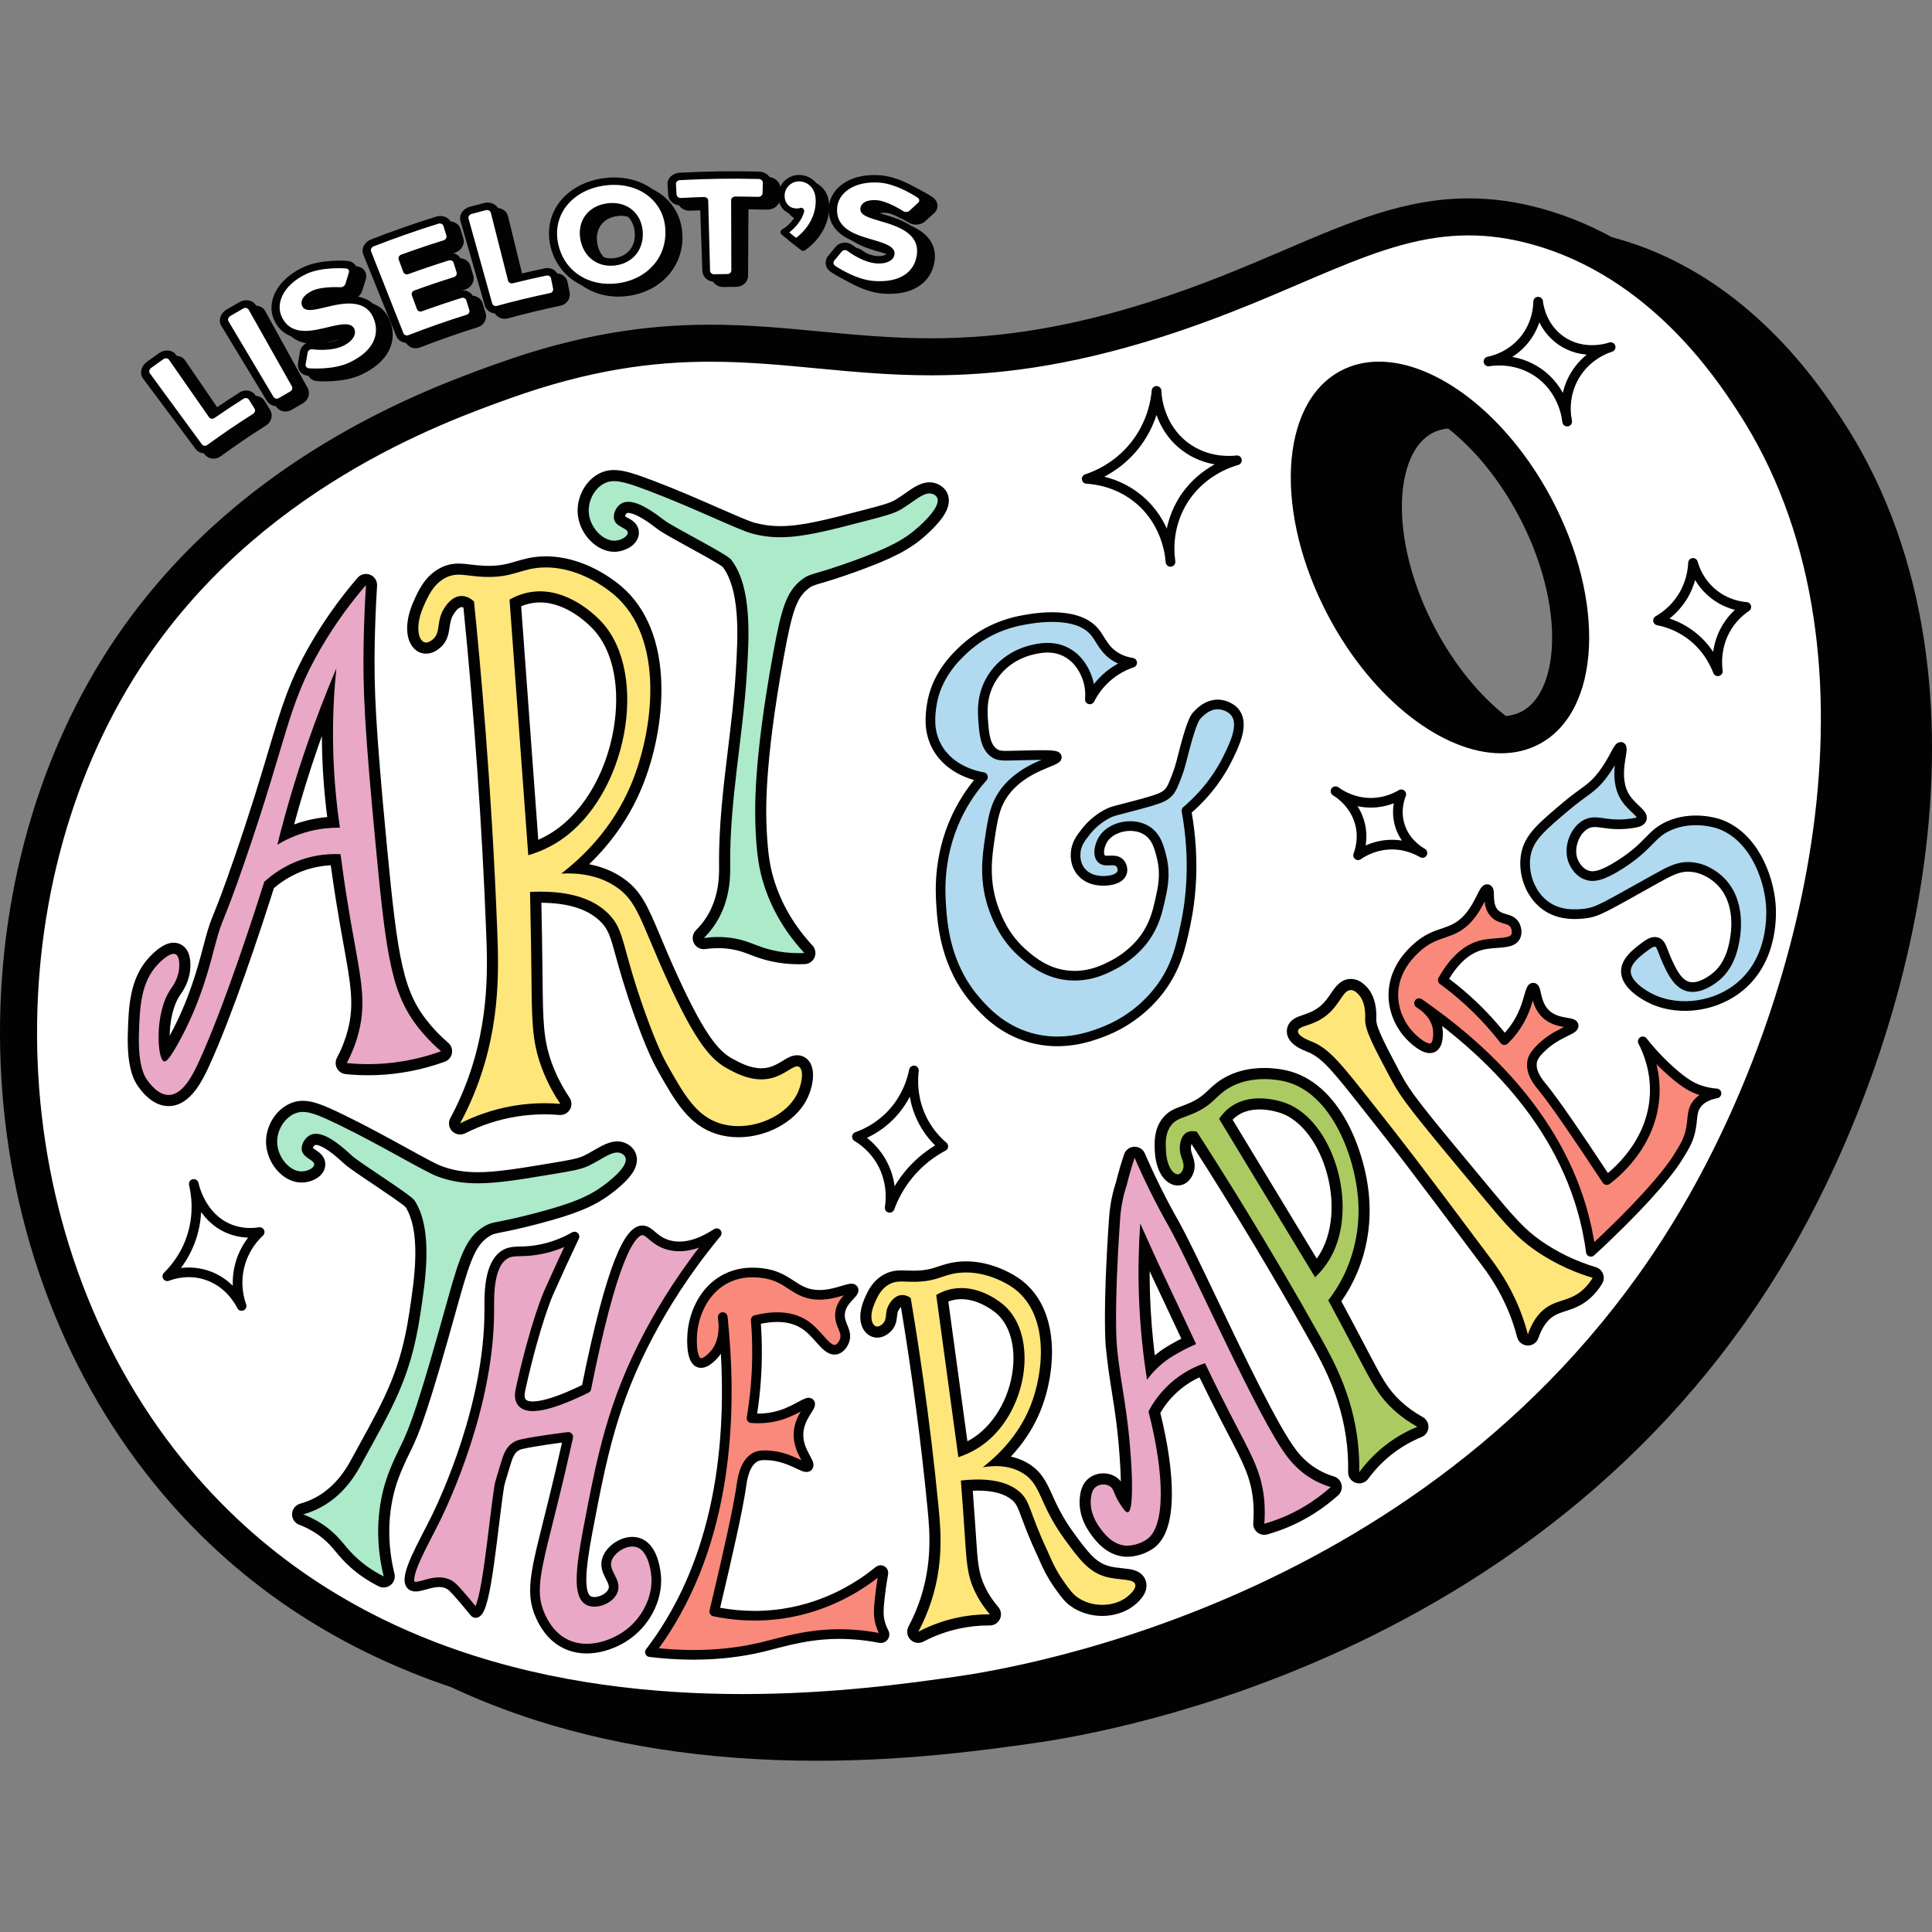 <?xml version="1.0" encoding="UTF-8"?>
<svg id="Laag_3" data-name="Laag 3" xmlns="http://www.w3.org/2000/svg" viewBox="0 0 3000 2999.99">
  <rect x="0" y="0" width="3000" height="2999.99" fill="#808080" stroke="none"/>
  <defs>
    <style>
      .cls-1 {
        fill: #b1d9ef;
      }

      .cls-1, .cls-2, .cls-3, .cls-4 {
        stroke: #010201;
        stroke-linecap: round;
        stroke-linejoin: round;
        stroke-width: 15px;
      }

      .cls-5, .cls-3 {
        fill: #fff;
      }

      .cls-6 {
        fill: #aceac9;
      }

      .cls-7 {
        fill: #ffe67b;
      }

      .cls-2, .cls-8 {
        fill: #e8a8c6;
      }

      .cls-9 {
        fill: #010201;
      }

      .cls-10 {
        fill: #abcb62;
      }

      .cls-4 {
        fill: #f9897a;
      }
    </style>
  </defs>
  <g>
    <g>
      <path class="cls-9" d="M1268.1,2705.3h0c-167.4,0-320.56-23.83-455.24-70.81-176.57-61.6-323.38-163.61-436.35-303.2-71.64-88.51-128.04-189.68-167.63-300.7-37.78-105.91-59.34-217.96-64.1-333.05-9.48-229.31,48.86-453.2,164.26-630.43,79.54-122.16,188.74-225.76,324.56-307.95,110.21-66.69,209.58-102.31,262.97-121.45,111.87-40.11,214.02-58.78,321.44-58.78,58.24,0,113.75,5.28,167.43,10.39,55.52,5.28,112.92,10.75,175.43,10.74,112.52,0,222.55-18.22,346.29-57.35,83.97-26.55,153.34-56.26,214.54-82.48,101.01-43.27,180.8-77.45,273.87-77.45,35.11,0,69.89,4.92,106.34,15.04,82.5,22.9,159.11,68.77,227.7,136.33,54.82,54,89.91,107.53,106.77,133.26,59.22,90.35,99.47,195.1,119.64,311.35,18.16,104.66,20.08,218.33,5.7,337.86-13.04,108.34-39.06,219.17-77.36,329.42-35.04,100.88-80.46,200.23-131.33,287.31-83.46,142.85-191.17,269.74-320.15,377.16-105.1,87.53-224.95,162.74-356.22,223.54-215.78,99.94-404.01,134.1-474.92,144.15-71.57,10.14-191.37,27.12-333.64,27.12v-.02ZM2256.32,636.3c-16.9,0-32.4,3.69-46.07,10.97-36.87,19.63-58.82,64.36-61.81,125.95-3.26,67,16.32,144.04,55.13,216.92,61.7,115.88,161.27,196.82,242.13,196.82,16.9,0,32.4-3.69,46.07-10.97,36.87-19.63,58.82-64.36,61.81-125.95,3.26-67-16.32-144.04-55.13-216.92-61.7-115.88-161.27-196.82-242.13-196.82h0Z"/>
      <path class="cls-9" d="M2395.57,411.54c31.24,0,63.68,4.28,98.65,13.99,182.44,50.65,285.43,207.78,318.12,257.65,239.71,365.73,110.58,902.4-84.13,1235.66-356.24,609.75-1036.59,717.57-1130.5,730.88-70.71,10.02-189.35,26.83-329.61,26.83-272.46,0-626.51-63.44-869.24-363.35-286.04-353.42-292.99-881.37-65.73-1230.4,180.55-277.29,469.33-380.81,573.14-418.02,124.23-44.53,222.26-57.1,311.74-57.1,115.99,0,217.55,21.13,342.86,21.13,97.78,0,210.06-12.87,354.95-58.68,219.63-69.44,337.2-158.59,479.74-158.59M2445.7,1215.71c21.2,0,41.33-4.63,59.58-14.34,95.45-50.82,103.76-221.74,18.55-381.76-68.91-129.42-177.86-212.07-267.52-212.06-21.2,0-41.33,4.63-59.58,14.34-95.45,50.82-103.76,221.74-18.55,381.76,68.91,129.42,177.86,212.06,267.52,212.06M2395.57,354.03c-98.97,0-185.26,36.97-285.19,79.77-60.6,25.96-129.28,55.38-211.89,81.5-120.85,38.21-228.13,56.01-337.62,56.01-61.15,0-117.87-5.4-172.72-10.61-54.35-5.17-110.54-10.52-170.14-10.52-52.48,0-102.35,4.14-152.48,12.66-57.98,9.86-116.42,25.5-178.67,47.81-54.34,19.48-155.48,55.74-268.15,123.92-139.55,84.44-251.85,191.05-333.77,316.86-118.64,182.2-178.62,412.08-168.89,647.31,4.88,117.98,27,232.89,65.74,341.53,40.69,114.08,98.68,218.08,172.37,309.13,61.22,75.65,132.73,141.2,212.52,194.84,71.47,48.05,151.11,87.55,236.71,117.42,137.73,48.05,294.09,72.42,464.71,72.42,144.32,0,265.36-17.15,337.68-27.4,72.17-10.23,263.71-44.98,482.97-146.53,133.54-61.85,255.51-138.4,362.53-227.53,131.55-109.56,241.43-239.01,326.58-384.75,51.8-88.66,98.02-189.77,133.67-292.38,38.97-112.19,65.46-225.04,78.75-335.42,14.72-122.31,12.73-238.79-5.91-346.21-20.85-120.14-62.54-228.54-123.93-322.19-17.41-26.56-53.63-81.82-110.64-137.98-72.12-71.03-152.93-119.33-240.19-143.56-38.99-10.83-76.29-16.09-114.04-16.09h0ZM2445.7,1158.2c-31.12,0-68.79-16.08-106.09-45.27-42.73-33.45-81-80.58-110.67-136.3-35.88-67.38-54.75-141.01-51.79-202.01,2.45-50.33,19.43-87.49,46.61-101.96,9.46-5.04,20.42-7.6,32.56-7.6h.01c31.11,0,68.78,16.07,106.07,45.27,42.73,33.45,80.99,80.58,110.67,136.31,35.88,67.38,54.75,141.01,51.79,202.01-2.45,50.33-19.43,87.49-46.61,101.96-9.47,5.04-20.42,7.6-32.55,7.6h0Z"/>
    </g>
    <g>
      <path class="cls-5" d="M1153.08,2659.29h0c-167.4,0-320.56-23.83-455.24-70.81-176.57-61.6-323.38-163.61-436.35-303.2-71.64-88.51-128.04-189.68-167.63-300.7-37.78-105.91-59.34-217.96-64.1-333.05-9.48-229.31,48.86-453.2,164.26-630.43,79.54-122.16,188.74-225.76,324.56-307.95,110.21-66.69,209.58-102.31,262.97-121.45,111.87-40.11,214.02-58.78,321.44-58.78,58.24,0,113.75,5.28,167.43,10.39,55.52,5.28,112.92,10.75,175.43,10.74,112.52,0,222.55-18.22,346.29-57.35,83.97-26.55,153.34-56.26,214.54-82.48,101.01-43.27,180.8-77.45,273.87-77.45,35.11,0,69.89,4.92,106.34,15.04,82.5,22.9,159.11,68.77,227.7,136.33,54.82,54,89.91,107.53,106.77,133.26,59.22,90.35,99.47,195.1,119.64,311.35,18.16,104.66,20.08,218.33,5.7,337.86-13.04,108.34-39.06,219.17-77.36,329.42-35.04,100.88-80.46,200.23-131.33,287.31-83.46,142.85-191.17,269.74-320.15,377.16-105.1,87.53-224.95,162.74-356.22,223.54-215.78,99.94-404.01,134.1-474.92,144.15-71.57,10.14-191.37,27.12-333.64,27.12v-.02ZM2141.3,590.29c-16.9,0-32.4,3.69-46.07,10.97-36.87,19.63-58.82,64.36-61.81,125.95-3.26,67,16.32,144.04,55.13,216.92,61.7,115.88,161.27,196.82,242.13,196.82,16.9,0,32.4-3.69,46.07-10.97,36.87-19.63,58.82-64.36,61.81-125.95,3.26-67-16.32-144.04-55.13-216.92-61.7-115.88-161.27-196.82-242.13-196.82h0Z"/>
      <path class="cls-9" d="M2280.54,365.53c31.24,0,63.68,4.28,98.65,13.99,182.44,50.65,285.43,207.78,318.12,257.65,239.71,365.73,110.58,902.4-84.13,1235.66-356.24,609.75-1036.59,717.57-1130.5,730.88-70.71,10.02-189.35,26.83-329.61,26.83-272.46,0-626.51-63.44-869.24-363.35C-2.2,1913.77-9.16,1385.81,218.11,1036.78c180.55-277.29,469.33-380.81,573.14-418.02,124.23-44.53,222.26-57.1,311.74-57.1,115.99,0,217.55,21.13,342.86,21.13,97.78,0,210.06-12.87,354.95-58.68,219.63-69.44,337.2-158.59,479.74-158.59M2330.68,1169.7c21.2,0,41.33-4.63,59.58-14.34,95.45-50.82,103.76-221.74,18.55-381.76-68.91-129.42-177.86-212.07-267.52-212.06-21.2,0-41.33,4.63-59.58,14.34-95.45,50.82-103.76,221.74-18.55,381.76,68.91,129.42,177.86,212.06,267.52,212.06M2280.54,308.02c-98.97,0-185.26,36.97-285.19,79.77-60.6,25.96-129.28,55.38-211.89,81.5-120.85,38.21-228.13,56.01-337.62,56.01-61.15,0-117.87-5.4-172.72-10.61-54.35-5.17-110.54-10.52-170.14-10.52-52.48,0-102.35,4.14-152.48,12.66-57.98,9.86-116.42,25.5-178.67,47.81-54.34,19.48-155.48,55.74-268.15,123.92-139.55,84.44-251.85,191.05-333.77,316.86C51.28,1187.6-8.7,1417.48,1.02,1652.71c4.88,117.98,27,232.89,65.74,341.53,40.69,114.08,98.68,218.08,172.37,309.13,61.22,75.65,132.73,141.2,212.52,194.84,71.47,48.05,151.11,87.55,236.71,117.42,137.73,48.05,294.09,72.42,464.71,72.42,144.32,0,265.36-17.15,337.68-27.4,72.17-10.23,263.71-44.98,482.97-146.53,133.54-61.85,255.51-138.4,362.53-227.53,131.55-109.56,241.43-239.01,326.58-384.75,51.8-88.66,98.02-189.77,133.67-292.38,38.97-112.19,65.46-225.04,78.75-335.42,14.72-122.31,12.73-238.79-5.91-346.21-20.85-120.14-62.54-228.54-123.93-322.19-17.41-26.56-53.63-81.82-110.64-137.98-72.12-71.03-152.93-119.33-240.19-143.56-38.99-10.83-76.29-16.09-114.04-16.09h0ZM2330.68,1112.19c-31.12,0-68.79-16.08-106.09-45.27-42.73-33.45-81-80.58-110.67-136.3-35.88-67.38-54.75-141.01-51.79-202.01,2.45-50.33,19.43-87.49,46.61-101.96,9.46-5.04,20.42-7.6,32.56-7.6h.01c31.11,0,68.78,16.07,106.07,45.27,42.73,33.45,80.99,80.58,110.67,136.31,35.88,67.38,54.75,141.01,51.79,202.01-2.45,50.33-19.43,87.49-46.61,101.96-9.47,5.04-20.42,7.6-32.55,7.6h0Z"/>
    </g>
  </g>
  <g>
    <path class="cls-8" d="M261.89,1708.94c-14.01,0-27.55-8.99-40.25-26.72-6.96-9.71-16.03-28.4-14.51-78.38,1.16-38.2,2.48-81.49,31.44-112.07,12.1-12.78,22.56-19.26,31.09-19.26,2.52,0,4.87.55,7.01,1.62,10.58,5.33,10.39,20.27,10.31,25.89-.18,13.56-4.91,26.91-14.05,39.69l-.19.27c-9.61,13.5-16.02,35.25-17.56,59.66-1.04,16.34.37,28.82,2.02,35.77,2.47-3.43,6.23-9.29,11.81-19.28,32.04-57.37,45.98-110.07,55.2-144.93,1.08-4.07,2.09-7.92,3.07-11.53,5.37-19.78,7.9-26.03,12.93-38.49,5.36-13.26,13.45-33.3,31.1-84.36,25.52-73.85,41.12-126.15,53.66-168.17,20.24-67.84,32.45-108.78,65.07-165.08,20.54-35.44,44.68-69.34,71.74-100.76,1.67-1.94,4.08-3,6.54-3,1.09,0,2.2.21,3.25.64,3.43,1.4,5.59,4.83,5.35,8.53-1.9,30.14-3.14,60.81-3.68,91.18-1.26,70.99,1.37,128.7,18.7,311.36,16.47,173.65,23.87,231.16,69.75,285.36,8.76,10.35,18.43,20.1,28.75,28.98,2.32,2,3.41,5.08,2.86,8.1s-2.67,5.51-5.56,6.55c-33.8,12.2-68.82,19.02-104.08,20.28-3.99.14-8.03.21-12.02.21-11.3,0-22.76-.58-34.04-1.72-2.86-.29-5.38-1.98-6.74-4.52-1.35-2.53-1.36-5.57-.01-8.11,7.67-14.46,13.6-29.66,17.62-45.16,10.67-41.21,4.95-72.92-6.44-136.11-3.71-20.58-7.92-43.9-12.34-71.9-3.06-19.36-5.92-39.06-8.51-58.67h-.69c-13.01,0-25.93,1.64-38.41,4.87-23.44,6.07-45.59,17.94-64.2,34.4-22.26,70.19-64.31,197.33-100.95,277.57-8.39,18.37-25.84,56.6-54.31,57.26h-.73v.03ZM509.58,1092.03c-8.5,21.82-16.6,43.82-24.21,65.8-15.55,44.9-29.49,90.9-41.53,137.01,10.89-5.14,22.24-9.24,33.93-12.25,13.12-3.38,26.59-5.35,40.15-5.89-5.93-42.84-9.1-86.35-9.44-129.5-.14-18.33.23-36.76,1.1-55.18h0Z"/>
    <path class="cls-9" d="M568.31,908.45h0M568.31,908.45c-1.43,22.68-3.03,54.11-3.7,91.57-1.27,71.38,1.47,130.3,18.74,312.32,17.03,179.56,25.06,234.96,71.75,290.12,11.39,13.46,22.16,23.45,29.71,29.94-25.76,9.3-60.29,18.31-101.46,19.78-3.98.14-7.88.21-11.7.21-11.83,0-22.92-.64-33.18-1.68,5.98-11.27,13.2-27.18,18.35-47.05,14.71-56.81-.41-96.42-18.61-211.52-2.68-16.92-6.02-39.29-9.43-65.75-2.58-.13-5.35-.21-8.29-.21-11.39,0-25.27,1.18-40.57,5.15-34.25,8.87-57.55,26.98-69.55,37.9-16.1,50.83-61.57,191.87-101.29,278.84-8.68,19.01-24.52,51.7-46.66,52.22h-.53c-16.68,0-29.75-18.25-33.23-23.11-4.56-6.36-14.44-22.36-12.9-73.09,1.21-39.8,2.92-78.77,29.08-106.4,2.06-2.18,15.69-16.57,24.82-16.57,1.12,0,2.17.22,3.13.7,5.77,2.91,5.62,14.31,5.57,18.08-.24,18.23-10.4,31.92-12.65,35.07-26.25,36.87-21.79,110.03-11.08,113.13.24.07.49.11.75.11,3.47,0,9.14-6.36,21.15-27.88,36.27-64.95,49.5-123.19,59.07-158.41,10.76-39.63,9.34-22.42,43.85-122.29,67.67-195.84,66.42-242.66,118.04-331.74,24.44-42.18,49.99-75.29,70.81-99.46M430.63,1311.73c11.34-6.88,27.95-15.28,49.29-20.77,17.75-4.57,33.48-5.77,45.59-5.77.79,0,1.57,0,2.34.01-6-40.42-10.34-86.78-10.74-138.06-.31-39.66,1.79-76.25,5.18-109.24-15.44,36.38-30.64,75.43-45.07,117.1-19.09,55.13-34.34,107.64-46.59,156.72M568.31,891.2c-.35,0-.69.01-1.04.03-3.42.2-6.58,1.4-9.18,3.31-.89.65-1.72,1.4-2.49,2.23-.15.16-.3.33-.44.5-27.38,31.8-51.81,66.11-72.59,101.98-33.13,57.18-45.46,98.49-65.88,166.94-12.51,41.95-28.09,94.15-53.54,167.82-17.57,50.85-25.62,70.76-30.94,83.94-5.16,12.77-7.75,19.19-13.26,39.46-.99,3.65-2.01,7.5-3.09,11.58-8.92,33.72-22.3,84.3-52.4,139.33.05-3.4.21-7.04.52-10.86,1.73-21.69,7.49-40.82,15.79-52.48l.18-.26c10.19-14.24,15.45-29.24,15.66-44.59.09-6.42.35-25.95-15.05-33.72-3.35-1.69-7.01-2.54-10.89-2.54-7.99,0-16.45,3.69-25.88,11.28-3.79,3.05-7.65,6.64-11.47,10.68-31.22,32.97-32.59,78-33.8,117.74-1.6,52.59,8.43,72.94,16.11,83.66,14.41,20.12,30.31,30.32,47.26,30.32.31,0,.62,0,.93-.01,15.25-.35,29.34-9.17,41.87-26.19,8.34-11.33,14.83-24.61,20.08-36.1,36.43-79.78,78.09-205.41,100.59-276.24,17.22-14.76,37.48-25.43,58.87-30.96,9.58-2.48,19.45-3.97,29.41-4.43,2.32,17.14,4.84,34.31,7.52,51.23,4.44,28.08,8.65,51.46,12.37,72.08,11.17,61.95,16.77,93.04,6.58,132.42-3.85,14.85-9.53,29.42-16.89,43.28-2.69,5.07-2.68,11.16.03,16.22,2.71,5.07,7.76,8.45,13.48,9.03,11.58,1.17,23.32,1.77,34.92,1.77,4.09,0,8.24-.07,12.32-.22,36.16-1.29,72.06-8.29,106.7-20.79,5.77-2.08,10-7.07,11.11-13.1s-1.06-12.2-5.71-16.2c-9.98-8.59-19.33-18.01-27.8-28.01-42.05-49.68-50.38-97.52-67.75-280.6-17.29-182.24-19.92-239.75-18.66-310.39.53-30.1,1.76-60.52,3.64-90.43.04-.48.06-.96.06-1.45,0-9.13-7.09-16.6-16.06-17.21-.4-.03-.79-.04-1.19-.04h0ZM568.31,925.71h0ZM456.69,1280.14c10.92-40.23,23.26-80.28,36.84-119.48,2.07-5.97,4.17-11.94,6.3-17.9,0,1.51.01,3.02.02,4.52.31,40.43,3.1,81.18,8.29,121.41-10.97.96-21.86,2.81-32.52,5.56-6.41,1.65-12.73,3.62-18.93,5.89h0Z"/>
  </g>
  <g>
    <path class="cls-8" d="M1749.68,2408.72c-2.35,0-3.84-.16-4.24-.21-23.96-2.94-38.35-22.66-44.5-31.08-15.28-20.94-16.93-39.38-15.63-51.17.7-6.28,1.99-17.98,11.95-24.96,4.48-3.14,10.17-4.87,16.02-4.87,5,0,9.79,1.24,13.85,3.6,6.66,3.87,8.87,9.22,11.2,14.88,1.52,3.69,3.24,7.87,6.7,13.44.83,1.34,1.91,3.09,3.05,4.84,1.17-10.3,1.56-28.61.28-52.41-2.95-55-8.2-88.06-13.28-120.03-3.37-21.19-6.85-43.09-9.47-70.66-.21-2.15-4.9-54.26,5.03-196.99.88-12.65,2.94-32.1,10.6-55.21,3.53-14.31,7.72-28.69,12.45-42.77,1.14-3.39,4.25-5.72,7.82-5.87h.36c3.43,0,6.55,2.04,7.92,5.21,9.84,22.79,20.65,45.61,32.11,67.82,9.43,18.27,16.92,31.52,19.73,36.51l.58,1.03c13.01,23.11,34.36,67.73,59.08,119.41,42.95,89.78,96.39,201.5,124.81,238.04,4.07,5.23,14.88,19.14,33.67,30.68,8.97,5.51,18.73,9.84,29,12.88,3,.89,5.28,3.33,5.97,6.38s-.33,6.24-2.66,8.32c-21.56,19.29-45.66,34.86-71.64,46.28-11.27,4.95-23.01,9.17-34.88,12.53-.77.22-1.56.33-2.35.33-1.98,0-3.92-.68-5.49-1.97-2.18-1.8-3.35-4.56-3.11-7.38,1.09-13.07.92-26.25-.52-39.19-3.93-35.28-15.85-58.13-39.6-103.65-3.42-6.55-7.06-13.53-10.93-21.04-12.41-24.07-24.78-48.91-36.81-73.97-13.65,5.36-26.32,12.7-37.76,21.87-14.94,11.99-27.18,26.6-36.43,43.45,12.35,49,18.74,93.26,18.5,128.18-.27,39.88-9.06,65.77-26.12,76.95-14.28,9.36-28.22,10.76-35.25,10.76v.04ZM1777.26,1935.86c-.92,24.81-.97,49.72-.15,74.41,1.24,37.34,4.5,74.95,9.71,112.06,6-6.23,12.52-11.94,19.5-17.07,6.71-4.93,13.27-8.66,18.06-11.38l.95-.54c6.67-3.79,13.52-7.33,20.46-10.55-5.34-11.43-12.36-26.43-20.59-43.94-7.03-14.96-11.75-24.96-15.53-32.98-4.11-8.71-7.11-15.08-10.77-22.91-7.19-15.4-14.43-31.15-21.64-47.1h0Z"/>
    <path class="cls-9" d="M1761.86,1797.89c7.61,17.63,18.33,41.16,32.37,68.36,10.28,19.91,18.34,34.04,20.47,37.82,35.94,63.82,139.44,300.45,184.6,358.51,4.74,6.1,16.25,20.62,35.96,32.73,12.24,7.52,23.51,11.57,31.07,13.81-16.32,14.6-39.24,31.57-69.36,44.82-11.9,5.23-23.27,9.16-33.76,12.12.79-9.41,1.37-23.71-.55-40.86-4.7-42.2-20.74-68.16-51.44-127.69-9.51-18.44-23.54-46.14-40.07-80.78-11.91,3.98-29.58,11.49-47.56,25.92-21.79,17.49-33.97,37.07-40.21,49.06,25.3,98.75,26.58,179.55-3.16,199.04-12.59,8.25-24.88,9.35-30.53,9.35-2.04,0-3.21-.14-3.21-.14-20.22-2.48-32.59-19.42-38.56-27.61-3.8-5.2-16.46-23.08-14.02-45.13.66-5.98,1.7-14.19,8.33-18.84,3.13-2.2,7.11-3.31,11.07-3.31,3.36,0,6.71.8,9.52,2.44,7.2,4.18,5.91,10.92,14.9,25.41,4.37,7.05,9.53,15.37,13.19,15.37.13,0,.26-.01.39-.03,9.07-1.56,6.15-59.36,5.7-67.92-4.96-92.44-16.28-122.85-22.79-191.04,0,0-4.95-51.91,5.05-195.57.77-11.09,2.62-30.4,10.28-53.4h0c3.95-16.04,8.24-30.25,12.33-42.43M1781.09,2142.39c6.35-8.53,16.15-19.75,30.33-30.19,6.73-4.95,13.28-8.59,18.17-11.37,11.01-6.27,20.65-10.73,27.73-13.74-5.59-11.98-14.01-29.98-24.32-51.92-14.66-31.21-19.27-40.84-26.29-55.87-8.81-18.86-21.27-45.92-36.15-79.53-2.38,33.65-3.41,70.75-2.08,110.78,1.61,48.56,6.4,92.76,12.61,131.84M1761.87,1780.64c-.24,0-.48,0-.73.02-7.14.3-13.36,4.97-15.63,11.75-4.76,14.19-8.99,28.69-12.56,43.12-7.88,23.88-10,43.94-10.91,56.99-9.98,143.43-5.22,196.23-5.01,198.4,2.65,27.83,6.16,49.87,9.54,71.19,5.05,31.76,10.26,64.59,13.19,119.14.37,6.9.6,13.35.71,19.25-2.15-2.87-5-5.61-8.99-7.93-5.37-3.12-11.66-4.77-18.18-4.77-7.6,0-15.05,2.29-20.98,6.44-13.15,9.22-14.78,23.98-15.57,31.07-1.47,13.3.32,34.03,17.23,57.2,6.81,9.33,22.75,31.17,50.4,34.56.67.08,2.52.27,5.31.27,8,0,23.82-1.58,39.98-12.17,19.63-12.86,29.73-41.16,30.02-84.11.23-34.84-5.95-78.63-17.93-127,8.49-14.64,19.44-27.39,32.63-37.97,8.67-6.96,18.1-12.8,28.16-17.44,10.94,22.61,22.12,45,33.34,66.76,3.89,7.54,7.48,14.42,10.95,21.07,23.26,44.57,34.93,66.94,38.68,100.61,1.38,12.38,1.55,25,.5,37.51-.47,5.64,1.85,11.15,6.22,14.75,3.13,2.58,7.02,3.94,10.98,3.94,1.57,0,3.15-.21,4.69-.65,12.27-3.47,24.38-7.82,36.01-12.93,26.81-11.79,51.68-27.86,73.92-47.75,4.66-4.17,6.7-10.54,5.33-16.64-1.37-6.1-5.94-10.99-11.94-12.76-9.55-2.83-18.62-6.85-26.94-11.96-17.45-10.72-27.57-23.73-31.38-28.62-27.85-35.8-81.07-147.07-123.84-236.47-24.79-51.81-46.19-96.56-59.34-119.92l-.6-1.06c-2.8-4.95-10.23-18.1-19.57-36.21-11.38-22.04-22.1-44.68-31.86-67.29-2.74-6.34-8.98-10.41-15.84-10.41h0v.02ZM1793.17,2104.61c-3.9-31.43-6.4-63.12-7.44-94.63-.4-12-.59-24.06-.57-36.13,1.98,4.27,3.96,8.53,5.93,12.75,3.67,7.85,6.65,14.18,10.79,22.94,3.78,8.01,8.49,18,15.52,32.96,5.66,12.04,11.34,24.17,16.98,36.21-4.5,2.26-8.94,4.63-13.31,7.12l-.96.55c-4.97,2.82-11.78,6.69-18.89,11.92-2.75,2.02-5.42,4.12-8.03,6.31h-.02Z"/>
  </g>
  <g>
    <path class="cls-7" d="M1146.57,1757.26c-10.83,0-21.26-1.54-31.01-4.57-40.36-12.56-59.75-46.85-86.59-94.32-6.57-11.62-17.37-32.85-35.29-82.9-15.44-43.12-23.47-72.31-29.34-93.62-8.21-29.83-11.61-42.18-24.57-55.69-20.98-21.88-54.84-32.98-100.62-32.98-2.4,0-4.84.03-7.32.09.86,39.55,1.51,78.34,1.92,115.44l.12,10.98c.71,65.82,1.03,95.86,14.78,133.69,7.11,19.57,16.73,38.37,28.58,55.87,1.86,2.75,1.98,6.33.3,9.2-1.56,2.66-4.4,4.27-7.44,4.27-.24,0-.48-.01-.73-.03-7.87-.66-15.85-1-23.73-1-15.29,0-30.68,1.26-45.74,3.74-28.36,4.67-55.8,13.65-81.57,26.68-1.24.63-2.57.93-3.89.93-2.27,0-4.51-.9-6.18-2.6-2.63-2.7-3.21-6.79-1.42-10.11,5.87-10.93,11.4-22.27,16.43-33.72,46.2-105.06,42.5-201.34,40.3-258.87-6.29-163.86-18.66-339.92-35.79-509.42-2.97-2.22-6.84-4.22-11.07-4.22-.19,0-.37,0-.56.01-6.76.28-13.82,6.07-19.88,16.3-4.6,7.75-5.64,15.06-6.65,22.14-1.3,9.06-2.77,19.34-12.35,27.2-2,1.64-8.07,6.62-15.7,6.62-1.59,0-3.15-.22-4.65-.65-7.37-2.12-10.78-8.5-11.9-10.59-5.38-10.08-6.98-30.29,4.66-56.8,7.38-16.81,16.56-37.72,38.31-48.86,7.75-3.97,15.19-5.75,24.12-5.75,5.58,0,11.14.67,17.59,1.45,6.22.75,13.27,1.6,21.64,1.96,2.59.11,5.14.17,7.59.17,19.93,0,32.03-3.57,44.84-7.35,10.54-3.11,21.45-6.33,36.3-7.21,2.57-.15,5.19-.23,7.78-.23,54.91,0,98.98,33.89,111.18,44.28,37.58,32,58.11,83.1,59.37,147.78,1,51.15-10.11,108.34-30.48,156.9-20.24,48.25-51.31,90.76-92.53,126.66,24.39,1.85,45.95,8.74,64.24,20.56,28.33,18.31,38.22,41.84,57.91,88.71,6.84,16.28,15.35,36.54,26.32,60.62,43.26,94.92,66.23,121.22,91.28,134.56,10.41,5.55,27.83,14.82,46.99,14.82,4.54,0,9.02-.53,13.3-1.56,9.94-2.4,18.02-7.35,24.51-11.32,6.7-4.1,11.99-7.34,17.91-7.34,2.86,0,5.49.78,7.84,2.31,13.84,9.03,7.97,38.14-1.6,55.69-16.71,30.66-56.82,52.08-97.53,52.08h.02ZM828.1,1316.42c13-4.69,25.24-10.83,36.51-18.34,51.65-34.38,89.48-102.78,98.73-178.49,7.48-61.21-5.32-115-35.11-147.6-6.89-7.54-43.6-45.15-89.7-45.15-3.46,0-6.94.22-10.34.64-9.54,1.19-18.93,4.06-27.97,8.55l27.89,380.39h-.01Z"/>
    <path class="cls-9" d="M847.84,881.13c54.04,0,97.39,35.24,105.58,42.22,79.68,67.86,61.71,210.91,26.53,294.78-29.36,70.01-77.25,114.4-108.45,138.39,3.25-.17,6.67-.27,10.23-.27,21.75,0,48.71,3.85,73.21,19.69,35.4,22.88,39.12,53.61,81.07,145.66,45.66,100.18,69.04,124.73,95.08,138.6,11.11,5.92,29.73,15.84,51.05,15.84,4.98,0,10.11-.54,15.33-1.8,20.27-4.9,32.54-18.42,40.39-18.42,1.13,0,2.17.28,3.13.9,7.55,4.92,4.6,27.72-4.46,44.34-15.29,28.06-52.93,47.58-89.96,47.58-9.66,0-19.28-1.33-28.45-4.18-37.09-11.54-55.77-44.57-81.64-90.33-4.89-8.65-15.7-28.55-34.67-81.56-37.22-103.96-31.21-126.72-55.8-152.37-16.89-17.62-47.3-35.64-106.85-35.64-5.15,0-10.53.14-16.13.42,1.26,56.09,1.83,99.05,2.11,123.84.84,74.48.4,106.22,15.42,147.52,9.46,26.01,21.34,45.64,29.55,57.76-7.33-.62-15.53-1.03-24.45-1.03-14.06,0-29.94,1.02-47.15,3.85-36,5.93-64.52,17.61-84.06,27.5,4.01-7.47,10.15-19.37,16.73-34.33,46.06-104.74,43.43-199.79,41.02-262.68-8.79-229.17-26.98-422.87-36.18-513.47-3.15-2.87-10.23-8.47-19.3-8.47-.31,0-.61,0-.92.02-15.15.64-24.7,16.74-26.94,20.51-11.72,19.75-3.94,36.31-17.06,47.06-1.44,1.18-5.69,4.66-10.23,4.66-.75,0-1.51-.1-2.27-.31-3.87-1.11-5.88-4.9-6.67-6.36-4.54-8.5-5.09-26.41,4.95-49.26,6.92-15.76,15.33-34.91,34.34-44.65,7.1-3.64,13.4-4.8,20.19-4.8,10.31,0,21.75,2.67,38.86,3.4,2.78.12,5.42.17,7.96.17,38.24,0,50.57-12.73,81.65-14.57,2.44-.15,4.87-.21,7.27-.21M820.3,1328.04c10.8-3.17,29.36-9.64,49.09-22.77,104.76-69.73,138.93-258.42,65.21-339.09-5.31-5.81-44.94-47.96-96.07-47.96-3.74,0-7.56.23-11.42.71-15.65,1.96-27.96,7.62-35.92,12.13,9.7,132.33,19.4,264.66,29.1,396.98M847.84,863.88h0c-2.76,0-5.55.08-8.29.25-15.83.94-27.22,4.3-38.23,7.55-12.19,3.6-23.71,7-42.4,7-2.33,0-4.76-.05-7.22-.16-8.04-.34-14.91-1.17-20.98-1.91-6.44-.78-12.52-1.51-18.62-1.51-10.23,0-19.14,2.13-28.06,6.7-24.48,12.54-34.76,35.97-42.27,53.07-10.94,24.91-12.57,48.95-4.38,64.32,4.14,7.76,9.9,12.75,17.13,14.83,2.27.65,4.64.98,7.03.98,10.71,0,18.58-6.45,21.17-8.57,12.18-9.99,13.98-22.55,15.43-32.65.97-6.81,1.82-12.69,5.53-18.96,6.68-11.27,11.86-12.04,12.83-12.08h.2c.86,0,1.86.25,2.92.73,16.89,168.01,29.1,342.31,35.32,504.61,2.18,56.79,5.82,151.83-39.57,255.07-4.94,11.24-10.37,22.38-16.14,33.11-3.57,6.64-2.41,14.82,2.85,20.21,3.33,3.41,7.81,5.21,12.35,5.21,2.64,0,5.31-.61,7.78-1.86,24.98-12.64,51.59-21.34,79.08-25.87,14.6-2.4,29.52-3.62,44.34-3.62,7.64,0,15.38.33,23,.97.49.04.97.06,1.45.06,6.09,0,11.77-3.22,14.88-8.54,3.36-5.74,3.12-12.89-.6-18.39-11.45-16.91-20.75-35.07-27.62-53.98-13.25-36.45-13.57-66.03-14.26-130.83-.04-3.56-.08-7.22-.12-10.99-.39-34.39-.97-70.24-1.74-106.81,42.58.23,73.83,10.43,92.9,30.32,11.44,11.94,14.45,22.85,22.48,52.01,5.9,21.44,13.99,50.81,29.54,94.24,18.14,50.68,29.18,72.34,35.9,84.23,26.77,47.35,47.91,84.75,91.53,98.32,10.58,3.29,21.88,4.96,33.58,4.96,43.73,0,86.96-23.27,105.11-56.58,11.05-20.28,17.96-54.49-1.27-67.04-3.72-2.43-8.06-3.71-12.55-3.71-8.35,0-15.18,4.18-22.42,8.61-6.29,3.85-13.41,8.21-22.03,10.29-3.62.88-7.41,1.32-11.27,1.32-17.01,0-32.61-8.31-42.93-13.81-19.49-10.38-40.84-28.18-87.49-130.53-10.92-23.96-19.41-44.16-26.22-60.38-20.38-48.51-30.61-72.86-61.18-92.62-14.65-9.47-31.22-15.97-49.5-19.45,8.72-8.4,16.98-17.14,24.72-26.19,23.66-27.66,42.61-58.28,56.34-90.99,20.82-49.63,32.17-108.1,31.15-160.41-1.31-67.22-22.89-120.54-62.4-154.18-12.76-10.87-58.91-46.33-116.77-46.34h0ZM809.25,941.4c6.54-2.71,13.24-4.5,20-5.35,3.05-.38,6.17-.58,9.27-.58,42.48,0,76.87,35.27,83.33,42.34,28.09,30.73,40.09,82.03,32.92,140.73-8.95,73.29-45.33,139.33-94.95,172.36-7.56,5.03-15.58,9.42-23.99,13.13l-12.88-175.75-13.7-186.89h0Z"/>
  </g>
  <g>
    <path class="cls-7" d="M1425.93,2542.43c-2.24,0-4.45-.87-6.11-2.53-2.68-2.68-3.29-6.8-1.51-10.14,3.82-7.2,7.38-14.63,10.58-22.1,29.38-68.53,23.52-129.22,20.03-165.48-10-103.63-24.74-214.68-42.66-321.42-1.51-.7-3.26-1.23-5.1-1.23-.33,0-.67.02-1,.05-4.24.45-8.57,4.09-12.2,10.24-2.68,4.55-3.13,8.7-3.6,13.09-.66,6.16-1.48,13.83-9.03,20.07-1.64,1.36-6.63,5.48-13.19,5.48-.91,0-1.83-.08-2.71-.24-4.22-.77-7.79-3.25-10.59-7.35-6.16-9.02-5.75-23.95,1.1-39.95,4.67-10.9,11.06-25.83,27.09-34.42,8.57-4.59,16.03-5.22,22.81-5.22,2.54,0,5.16.1,7.94.2,3.28.12,6.67.25,10.54.25,1.71,0,3.35-.03,5.01-.08,17.48-.54,26.99-3.73,37.07-7.11,7.57-2.54,15.39-5.16,26.22-6.48,4.38-.53,8.88-.8,13.38-.8,36.83,0,66.82,17.89,75.14,23.37,65.16,42.95,55.02,141.52,32.31,197.3-12.04,29.56-30.85,56.43-56.1,80.14,14.82.68,28.17,4.41,39.74,11.11,19.35,11.21,26.3,26.57,35.09,46.01,7.11,15.71,15.96,35.27,34.36,60.48,22.7,31.1,35.6,47.63,58.11,54.21,7.81,2.28,16.01,3.13,23.24,3.88,13.14,1.36,25.55,2.65,29.01,13.63,2.77,8.78-2.62,18.84-15.58,29.08-11.54,9.11-27.04,14.13-43.66,14.13h0c-16.09,0-31.65-4.77-43.81-13.43-8.34-5.94-13.08-12.5-21.69-24.41-13.51-18.69-20.94-35.83-24.94-45.03-.74-1.71-1.36-3.14-1.87-4.23-12.64-26.89-19.45-45.21-24.42-58.58-6.89-18.53-9.46-25.46-18.58-32.89-13.04-10.63-32.56-16.03-58-16.03-5.4,0-11.12.24-17.09.73,1.86,24.14,3.56,47.86,5.05,70.62l.46,7.01c2.7,41.48,3.93,60.41,14.81,83.24,5.65,11.86,13.05,23.12,21.98,33.48,2.21,2.56,2.72,6.18,1.3,9.25-1.41,3.06-4.47,5.01-7.83,5.01h-1.33c-16.23,0-32.5,1.74-48.34,5.17-20.12,4.36-39.44,11.4-57.42,20.92-1.27.68-2.66,1-4.03,1h.02ZM1495.23,2250.89c8.08-3.39,15.67-7.49,22.66-12.24,36.28-24.67,61.47-72.17,64.19-121.03,2.02-36.26-8.71-67.23-29.42-84.97-4.67-4-29.49-23.95-59.93-23.95-4.03,0-8.05.36-11.95,1.06-6.05,1.1-11.97,3.04-17.65,5.8l32.1,235.32h0Z"/>
    <path class="cls-9" d="M1500,1975.88c35.71,0,64.63,18.15,70.39,21.95,59.7,39.36,51.58,131.56,29.07,186.85-18.79,46.15-51.8,76.86-73.46,93.72,5.85-.99,12.82-1.81,20.37-1.81,12.71,0,27.05,2.32,40.39,10.06,31.05,18,25.13,47,66.82,104.11,22.47,30.77,36.81,49.85,62.66,57.4,21.37,6.24,43.51,2.52,46.45,11.83,2.45,7.75-10.49,17.96-12.71,19.72-10.3,8.13-24.17,12.27-38.31,12.27s-27.67-3.9-38.81-11.83c-7.18-5.11-11.35-10.89-19.7-22.43-15.56-21.53-22.75-40.97-25.99-47.88-30.32-64.51-26.76-79.34-45.35-94.49-11.22-9.14-29.96-17.97-63.45-17.97-7.92,0-16.68.49-26.35,1.6,2.8,35.74,4.66,63.14,5.7,78.95,3.12,47.5,3.88,67.78,16.09,93.4,7.69,16.13,16.92,28.07,23.24,35.4h-1.33c-13.47,0-30.69,1.15-50.16,5.36-25.73,5.57-45.89,14.45-59.64,21.73,2.64-4.97,6.66-12.87,10.89-22.74,29.65-69.15,24.55-129.69,20.69-169.71-14.07-145.85-33.72-268.58-43.4-325.96-2.21-1.57-6.99-4.49-12.95-4.49-.62,0-1.26.03-1.91.1-10.89,1.16-17.23,11.91-18.72,14.43-7.78,13.19-1.61,23.37-10.7,30.89-1.04.86-4.23,3.5-7.7,3.5-.38,0-.77-.03-1.16-.1-2.82-.52-4.41-2.83-5.02-3.73-3.56-5.2-4.56-16.6,1.9-31.69,4.45-10.41,9.86-23.04,23.24-30.21,6.43-3.45,12.04-4.2,18.74-4.2,5.21,0,11.07.46,18.48.46,1.68,0,3.43-.02,5.28-.08,32.24-1,40.27-10.74,64.07-13.64,4.18-.51,8.3-.74,12.34-.74M1488.14,2262.76c7.67-2.56,20.83-7.61,34.6-16.97,73.12-49.72,91.37-171.85,35.53-219.69-3.83-3.28-31.16-26.02-65.55-26.02-4.39,0-8.9.37-13.49,1.2-11.21,2.03-19.88,6.25-25.47,9.52,11.46,83.99,22.91,167.97,34.37,251.96M1500,1958.63h0c-4.84,0-9.7.29-14.43.87-11.7,1.43-20.32,4.31-27.92,6.86-9.87,3.31-18.39,6.16-34.6,6.66-1.57.05-3.12.07-4.74.07-3.71,0-7.01-.12-10.21-.25-2.86-.11-5.57-.21-8.27-.21-7.53,0-16.62.74-26.89,6.25-18.7,10.02-26.07,27.23-30.95,38.63-8.02,18.73-8.12,36.75-.29,48.22,5.17,7.57,11.64,10.14,16.16,10.97,1.4.26,2.83.39,4.27.39,6.42,0,12.7-2.51,18.69-7.45,10.26-8.48,11.38-18.9,12.12-25.8.47-4.39.79-6.81,2.45-9.63,1.39-2.36,2.63-3.81,3.58-4.69,17.34,104.29,31.61,212.42,41.36,313.5,3.42,35.44,9.14,94.76-19.37,161.25-3.11,7.25-6.57,14.47-10.27,21.45-3.56,6.69-2.33,14.92,3.03,20.29,3.32,3.32,7.74,5.06,12.21,5.06,2.75,0,5.52-.66,8.07-2.01,17.28-9.15,35.86-15.92,55.21-20.11,15.24-3.3,30.89-4.97,46.51-4.97h1.33c6.73,0,12.85-3.91,15.67-10.03,2.83-6.14,1.82-13.38-2.6-18.5-8.43-9.77-15.41-20.39-20.73-31.55-10.17-21.33-11.29-38.53-13.99-80.09l-.46-7.02c-1.31-20.02-2.79-40.8-4.39-61.99,2.68-.11,5.29-.17,7.82-.17,23.4,0,41.08,4.74,52.54,14.09,7.01,5.71,9.09,10.77,15.94,29.21,5.02,13.52,11.9,32.03,24.7,59.25.43.92,1.05,2.34,1.77,3.99,4.12,9.51,11.8,27.2,25.86,46.65,8.84,12.24,14.18,19.62,23.68,26.38,13.61,9.69,30.95,15.03,48.82,15.03s35.95-5.68,49-15.98c20.25-15.99,21.22-29.73,18.47-38.45-1.82-5.77-6.6-13.39-19.05-16.89-5.22-1.47-11.08-2.08-17.3-2.72-6.87-.71-14.65-1.52-21.72-3.58-19.86-5.8-31.39-20.65-53.56-51.01-17.88-24.49-26.53-43.6-33.47-58.95-9.06-20.02-16.89-37.31-38.63-49.92-7.87-4.57-16.47-7.88-25.7-9.93,2.47-2.65,4.87-5.34,7.19-8.06,16.52-19.31,29.49-40.36,38.52-62.55,13.72-33.69,20.11-72.76,17.52-107.2-3.39-45.13-21.74-79.91-53.07-100.56-8.82-5.82-40.66-24.79-79.88-24.8h0ZM1472.56,2020.92c3.19-1.17,6.45-2.06,9.75-2.66,3.39-.61,6.9-.93,10.42-.93,27.98,0,51.71,19.63,54.32,21.87,18.66,15.98,28.29,44.39,26.42,77.94-2.57,46.27-26.3,91.17-60.43,114.38-3.46,2.35-7.09,4.54-10.86,6.54l-29.62-217.14h0Z"/>
  </g>
  <g>
    <path class="cls-10" d="M2110.59,2294.75c-.92,0-1.85-.15-2.76-.46-3.57-1.21-5.94-4.59-5.86-8.35.19-8.92.03-17.97-.49-26.91-4.72-82.24-38.53-142.7-58.73-178.82-57.64-103.06-123.15-211.94-189.57-315.09-.57-.06-1.12-.09-1.66-.09-1.8,0-3.36.36-4.62,1.07-3.53,1.99-5.74,7.35-6.24,15.08-.39,6.02,1.19,10.63,2.86,15.51,2.28,6.67,4.87,14.23.9,23.29-2.99,6.82-7.32,10.83-12.87,11.91-.9.18-1.83.26-2.75.26-5.1,0-8.95-2.68-10.21-3.57-9.36-6.53-15.59-21.45-16.66-39.91-.75-12.9-1.77-30.56,9.07-45.56,7.44-10.29,16.29-13.54,26.55-17.3,4.21-1.54,8.98-3.29,14.4-5.77,15.77-7.21,23.04-14.1,30.74-21.39,5.86-5.56,11.93-11.3,21.43-16.88,16.71-9.81,36.55-14.78,58.98-14.78,15.44,0,27.82,2.4,33.82,3.82,78.82,18.77,115.2,123.15,120.43,188.74,4.36,54.69-9.88,97.54-22.6,123.86-6.17,12.77-13.57,25.03-22.03,36.51,13.66,25.4,26.91,50.35,39.43,74.23l3.68,7.03c21.93,41.88,31.94,61,52.91,80.56,10.86,10.13,23.06,18.95,36.26,26.23,2.91,1.6,4.64,4.74,4.45,8.05-.19,3.32-2.27,6.23-5.35,7.49-15.39,6.28-29.96,14.45-43.3,24.28-16.52,12.17-31.07,26.78-43.23,43.43-1.66,2.27-4.27,3.54-6.97,3.54h0ZM2043.66,1969.36c5.79-6.5,10.82-13.53,15.01-20.98,21.63-38.49,23.47-94.17,4.8-145.3-15.04-41.19-40.42-71.1-69.64-82.06-4.32-1.62-19.82-6.9-38.05-6.9-15.13,0-28.17,3.64-38.77,10.83-5.1,3.46-9.68,7.78-13.65,12.86l140.3,231.56h0Z"/>
    <path class="cls-9" d="M1963.1,1675.61c15.7,0,27.94,2.67,31.82,3.59,73.15,17.42,108.73,117.06,113.83,181.03,1.16,14.54,4.55,64.95-21.77,119.42-8.29,17.15-17.42,30.37-24.48,39.47,19.22,35.69,33.69,63.16,42.01,79.02,24.99,47.66,35.12,68.23,58.35,89.89,14.62,13.64,28.71,22.37,37.98,27.48-12.68,5.18-28.57,13.1-45.16,25.32-21.22,15.63-35.75,32.51-45.08,45.29.13-6.13.18-15.8-.5-27.59-4.73-82.53-37.62-142.85-59.82-182.54-80.88-144.62-156.17-263.32-191.82-318.62-1.56-.43-4.06-.98-6.94-.98s-5.91.52-8.85,2.18c-9.54,5.38-10.41,18.88-10.61,22.05-1.06,16.56,9.38,24.66,4.47,35.89-.63,1.43-2.69,6.14-6.62,6.9-.38.07-.75.11-1.11.11-2.39,0-4.42-1.42-5.27-2.01-5.71-3.98-11.94-15.33-12.98-33.33-.72-12.42-1.59-27.5,7.45-40.01,8.5-11.76,18.88-11.74,37.55-20.28,29.37-13.43,32.27-26.54,52.95-38.68,18.25-10.72,38.3-13.6,54.61-13.6M2042.06,1983.38c5.91-5.58,15.73-15.84,24.12-30.77,44.54-79.27,4.61-211.93-69.33-239.66-3.39-1.27-20.56-7.45-41.08-7.45-14.08,0-29.75,2.91-43.61,12.32-9.43,6.4-15.49,14.08-19.14,19.59,49.68,81.99,99.36,163.98,149.04,245.97M1963.1,1658.35c-23.98,0-45.29,5.37-63.34,15.97-10.36,6.08-17.07,12.44-23,18.06-7.47,7.08-13.92,13.19-28.39,19.81-5.12,2.34-9.52,3.96-13.79,5.52-10.61,3.89-21.59,7.92-30.57,20.35-12.64,17.49-11.46,37.72-10.69,51.12,1.22,21.08,8.82,38.45,20.34,46.49,1.81,1.26,7.33,5.12,15.14,5.12,1.48,0,2.96-.14,4.4-.42,5.85-1.14,13.91-4.99,19.13-16.92,5.31-12.14,1.73-22.61-.64-29.55-1.5-4.39-2.69-7.86-2.41-12.16.15-2.42.48-4.18.83-5.44,64.9,101.08,128.78,207.39,185.12,308.13,19.84,35.48,53.05,94.85,57.65,175.1.5,8.73.66,17.55.47,26.23-.16,7.53,4.58,14.3,11.72,16.71,1.82.61,3.68.91,5.53.91,5.4,0,10.62-2.54,13.93-7.08,11.65-15.94,25.57-29.93,41.38-41.58,12.77-9.4,26.71-17.22,41.45-23.24,6.15-2.51,10.32-8.34,10.7-14.97.39-6.64-3.07-12.9-8.89-16.11-12.58-6.94-24.2-15.34-34.54-24.99-19.9-18.55-29.04-36.03-51.15-78.24l-3.69-7.04c-11.76-22.44-24.16-45.79-36.92-69.56,7.45-10.61,14.04-21.81,19.65-33.42,13.18-27.28,27.95-71.69,23.43-128.3-3.05-38.32-15.53-81.2-33.36-114.71-23.7-44.52-56.09-72.79-93.67-81.74-6.37-1.52-19.49-4.06-35.81-4.06h0ZM1913.99,1738.71c2.43-2.5,5.05-4.72,7.86-6.62,9.14-6.2,20.55-9.34,33.93-9.35,16.77,0,31.05,4.86,35.02,6.35,26.46,9.92,50.6,38.69,64.56,76.94,17.83,48.83,16.21,101.76-4.22,138.12-1.97,3.5-4.14,6.91-6.5,10.19l-130.66-215.64h0Z"/>
  </g>
  <g>
    <path class="cls-6" d="M1240.06,1488.67c-14.15,0-28.14-1.54-41.59-4.57-12.8-2.89-21.71-6.31-30.33-9.62-8.76-3.36-17.03-6.54-28.77-8.68-7.9-1.44-16.05-2.17-24.22-2.17-6.88,0-13.97.52-21.05,1.55-.42.06-.83.09-1.24.09-3.23,0-6.24-1.82-7.72-4.78-1.66-3.33-1-7.35,1.64-9.98,6.65-6.59,12.53-13.89,17.49-21.68,21.46-33.73,21.08-69.62,20.92-84.94v-1.27c-.58-59.9,6.72-120.19,13.79-178.5,4.72-38.99,9.61-79.32,12.05-118.97l.06-.99c3.4-54.99,8.04-130.27-22.64-169.89-4.39-4.47-35.37-21.46-55.89-32.73-21.18-11.62-39.47-21.65-45.8-26.48-11.6-8.84-35.72-27.23-51.37-27.23-2.48,0-4.51.48-6.2,1.46-5.32,3.09-8.44,11.16-7.17,15.34.88,2.89,4.87,5.05,8.74,7.15,5.39,2.93,12.77,6.93,12.71,15.58-.09,11.52-14.87,20.22-28.08,20.82-.49.02-.98.03-1.48.03-21.88,0-44.23-22.36-47.85-47.84-3.19-22.5,8.23-46.39,27.17-56.8,6.22-3.42,12.83-5.08,20.21-5.08,13.46,0,29.57,5.21,58.46,16.17,35.72,13.55,71.45,29.21,100.15,41.8,25.47,11.17,47.47,20.81,57.26,23.51,13.75,3.79,27.54,5.63,42.17,5.63,34.57,0,72.52-9.88,129.96-24.84,28.75-7.49,43.18-11.24,53.26-17.19,5.57-3.28,10.84-6.99,15.94-10.58,11.74-8.27,21.88-15.41,32.72-15.41,3.14,0,6.17.63,9,1.86,6.24,2.72,9.22,6.77,10.62,9.7,6.37,13.29-3.72,31.15-31.74,56.22-22.94,20.52-49.16,34.13-103.93,53.93-28.12,10.17-44.21,14.9-54.86,18.03-12.74,3.75-15.77,4.64-22.16,9.57-21.41,16.53-28.8,40.86-41.5,110.48-31.64,173.35-28.01,247.62-26.82,272.03,1.86,38.07,5.28,59.99,13.09,83.8,12.09,36.89,32.35,70.8,60.22,100.79,2.29,2.46,2.94,6.03,1.67,9.14-1.27,3.11-4.23,5.2-7.59,5.35-3.09.14-6.21.21-9.27.21l-.03-.02Z"/>
    <path class="cls-9" d="M953.43,747.1c12.3,0,28.57,5.43,55.4,15.61,68.57,26.01,136.63,59.62,158.18,65.56,14.89,4.1,29.34,5.94,44.46,5.94,35.67,0,74.99-10.24,132.13-25.12,29.56-7.7,44.34-11.55,55.47-18.1,17.82-10.5,32.19-24.8,44.28-24.8,1.91,0,3.76.36,5.56,1.14,1,.43,4.59,1.98,6.29,5.52,6.54,13.64-23.17,40.21-29.71,46.06-21.17,18.94-45.05,31.97-101.11,52.25-62.64,22.65-65.54,18.21-79.35,28.88-24.16,18.66-31.8,44.99-44.72,115.76-30.6,167.65-28.47,243-26.95,274,1.82,37.21,5.08,60.36,13.51,86.06,16.04,48.94,43.05,83.48,62.1,103.98-3.03.14-5.99.21-8.88.21-15.2,0-28.45-1.82-39.69-4.36-25.53-5.76-35.46-14-59.45-18.38-9-1.64-17.63-2.31-25.77-2.31s-15.41.64-22.28,1.64c4.76-4.72,11.88-12.47,18.69-23.17,23.47-36.89,22.39-76.02,22.25-90.92-.94-99.32,19.72-197.72,25.84-296.86,3.45-55.88,8.51-134.42-24.48-176.84-6.7-8.61-89.74-50.4-103.18-60.64-13.37-10.19-38.03-29-56.6-29-3.82,0-7.39.8-10.54,2.63-8.33,4.84-13.67,16.84-11.09,25.31,3.58,11.74,21.13,12.71,21.07,20.14-.04,5.69-10.37,11.84-19.84,12.27-.36.02-.72.02-1.09.02-17.56,0-36.27-19.03-39.31-40.43-2.71-19.15,7.23-39.48,22.78-48.03,4.92-2.7,10.01-4.01,16.05-4.01M953.43,729.85h0c-8.87,0-16.84,2.01-24.36,6.15-21.96,12.07-35.23,39.65-31.55,65.57,4.25,29.95,30.07,55.26,56.39,55.26.62,0,1.25-.01,1.87-.04,7.48-.34,15.17-2.71,21.67-6.67,9.24-5.64,14.58-13.91,14.65-22.7.03-3.92-1.05-11.43-8.64-17.75-2.81-2.34-5.88-4-8.58-5.47-1.29-.7-3.24-1.76-4.4-2.57.39-1.67,1.78-4.13,3.05-4.88.24-.14.86-.29,1.87-.29,2.76,0,9.23,1.08,21.5,8.29,9.26,5.45,18.15,12.22,24.63,17.17,6.52,4.97,22.07,13.57,46.89,27.19,17.9,9.82,47.56,26.09,53.73,31.1,12.02,15.92,19.12,39.74,21.69,72.78,2.37,30.52.4,62.46-1.34,90.64l-.06.99c-2.43,39.4-7.3,79.6-12.01,118.47-7.1,58.58-14.43,119.16-13.86,179.62v1.28c.17,14.56.53,48.65-19.56,80.22-4.62,7.25-10.09,14.04-16.29,20.19-5.29,5.24-6.61,13.29-3.29,19.95,2.95,5.91,8.97,9.55,15.43,9.55.82,0,1.65-.06,2.48-.18,6.67-.97,13.33-1.46,19.81-1.46,7.65,0,15.28.68,22.67,2.03,10.95,2,18.49,4.9,27.22,8.25,8.49,3.26,18.11,6.96,31.53,9.98,14.07,3.18,28.7,4.79,43.49,4.79,3.19,0,6.45-.08,9.67-.22,6.71-.31,12.63-4.49,15.18-10.71,2.54-6.22,1.24-13.35-3.33-18.27-27.01-29.07-46.64-61.91-58.34-97.61-7.54-22.99-10.85-44.32-12.67-81.53-1.18-24.16-4.77-97.69,26.69-270.06,13.07-71.59,20.22-91.25,38.29-105.2,4.94-3.81,6.51-4.35,19.32-8.12,10.75-3.16,26.99-7.93,55.36-18.19,55.94-20.23,82.87-34.26,106.74-55.61,3.65-3.26,13.34-11.93,21.62-22.05,5.21-6.37,21.06-25.75,12.15-44.33-2.03-4.24-6.28-10.1-14.93-13.87-3.94-1.72-8.13-2.59-12.47-2.59-13.58,0-25.29,8.25-37.69,16.99-4.96,3.49-10.08,7.1-15.35,10.2-9.05,5.33-23.09,8.99-51.06,16.27-56.8,14.79-94.32,24.56-127.78,24.56-13.84,0-26.89-1.74-39.87-5.32-9.18-2.53-30.92-12.06-56.09-23.09-28.8-12.62-64.63-28.34-100.56-41.96-29.88-11.34-46.71-16.73-61.52-16.73h0v-.02Z"/>
  </g>
  <g>
    <path class="cls-6" d="M595.77,2456.45c-1.31,0-2.63-.3-3.85-.91-15.58-7.77-29.81-17.39-42.3-28.58-9.78-8.76-15.89-16.09-21.81-23.18-6.01-7.2-11.69-14.01-20.9-21.6-11.43-9.42-24.63-17.02-39.23-22.59-3.48-1.33-5.71-4.74-5.54-8.46.17-3.72,2.71-6.91,6.29-7.91,9.02-2.52,17.71-6.03,25.83-10.42,35.17-19.01,52.32-50.54,59.64-64l.61-1.11c4.08-7.48,8.01-14.64,11.8-21.54,39.94-72.72,64.04-116.61,77.51-204.88l.15-.98c8.31-54.46,19.7-129.02-7.31-171.24-3.97-4.85-33.3-24.55-52.73-37.6-20.05-13.47-37.37-25.11-43.24-30.48-11.28-10.32-34.74-31.8-50.25-31.8-1.82,0-3.39.32-4.79.97-5.58,2.6-9.41,10.35-8.52,14.63.62,2.95,4.4,5.47,8.06,7.9,5.11,3.4,12.1,8.05,11.26,16.65-1.07,10.92-15.53,18.25-28.35,18.25-.49,0-.99-.01-1.47-.03-22.52-1-43.47-25.32-44.84-52.04-1.16-22.7,12.36-45.47,32.15-54.13,5.29-2.32,10.65-3.44,16.38-3.44,14.24,0,30.32,6.65,60.97,21.54,34.36,16.7,68.54,35.5,96,50.61,24.37,13.41,45.42,24.99,54.92,28.55,18.49,6.93,37.42,10.16,59.56,10.16,30.33,0,65.25-5.82,113.59-13.86,29.3-4.88,44.01-7.33,54.59-12.34,5.84-2.77,11.42-5.99,16.82-9.11,11.62-6.72,21.66-12.52,31.75-12.52,3.97,0,7.68.93,11.02,2.76,5.97,3.27,8.57,7.57,9.71,10.61,5.08,13.62-6.91,31.01-36.66,53.15-24.68,18.38-52.02,29.58-108.34,44.39-28.92,7.61-45.37,10.87-56.25,13.03-13.03,2.59-16.13,3.2-22.93,7.54-22.81,14.55-32.34,38.11-51.24,106.31-47.34,170.82-60.45,203.11-73.81,230.07-16.92,34.15-24.6,54.97-29.38,79.56-7.4,38.11-6.22,77.6,3.51,117.36.8,3.26-.37,6.69-3,8.79-1.56,1.25-3.46,1.89-5.38,1.89v.03Z"/>
    <path class="cls-9" d="M470.32,1726.57c12.77,0,28.92,6.93,57.2,20.67,65.96,32.05,130.74,71.63,151.66,79.48,20.34,7.63,40.23,10.71,62.59,10.71,31.03,0,66.8-5.95,115.01-13.98,30.13-5.02,45.2-7.52,56.87-13.05,17.95-8.51,33.04-20.8,44.87-20.8,2.43,0,4.73.52,6.88,1.7.95.52,4.4,2.39,5.77,6.06,5.29,14.17-26.68,37.97-33.73,43.21-22.79,16.96-47.73,27.81-105.38,42.97-64.42,16.95-66.91,12.26-81.62,21.64-25.74,16.42-35.71,41.96-54.92,111.28-45.51,164.23-59.45,200.74-73.22,228.55-16.54,33.39-24.96,55.19-30.12,81.74-9.82,50.55-3.05,93.88,3.6,121.05-17-8.48-30.18-18.13-40.4-27.29-19.49-17.46-24.15-29.49-42.97-45-13.95-11.5-28.49-18.97-41.64-23.99,6.46-1.81,16.44-5.1,27.61-11.14,38.47-20.78,56.58-55.49,63.72-68.57,47.55-87.21,75.28-131.06,90.27-229.25,8.45-55.34,20.53-133.12-8.52-178.32-5.9-9.18-84.86-58.24-97.32-69.65-12.92-11.82-37.22-34.06-56.07-34.06-2.97,0-5.8.55-8.43,1.78-8.73,4.08-15.12,15.54-13.31,24.22,2.51,12.01,19.9,14.56,19.18,21.95-.53,5.44-10.58,10.46-19.77,10.46-.36,0-.73,0-1.09-.02-17.87-.8-35.48-21.83-36.61-43.86-.99-19.31,10.74-38.67,27-45.79,4.14-1.81,8.31-2.72,12.92-2.72M470.32,1709.31c-6.95,0-13.44,1.36-19.84,4.17-22.95,10.05-38.64,36.33-37.31,62.48.72,14.15,6.56,28.76,16.01,40.07,10.2,12.21,23.7,19.55,37.05,20.14.61.03,1.24.04,1.86.04,16.91,0,35.35-9.74,36.94-26.04.38-3.9-.02-11.48-7.01-18.46-2.59-2.58-5.49-4.51-8.05-6.22-1.22-.81-3.07-2.04-4.15-2.96.54-1.63,2.14-3.96,3.48-4.58.22-.1.63-.16,1.14-.16,2.06,0,8.16.92,20.36,9.47,9.13,6.39,17.76,14.29,24.06,20.06,6.04,5.53,20.75,15.49,44.26,31.28,16.95,11.38,45.03,30.25,50.72,35.8,10.54,16.93,15.48,41.3,15.07,74.43-.37,30.61-5.2,62.24-9.46,90.16l-.15.98c-13.24,86.76-37.07,130.15-76.55,202.03-3.79,6.91-7.73,14.08-11.81,21.56l-.61,1.13c-6.95,12.79-23.24,42.74-56.16,60.53-7.56,4.09-15.66,7.35-24.06,9.7-7.17,2.01-12.25,8.38-12.59,15.82-.34,7.44,4.13,14.26,11.08,16.91,13.73,5.24,26.12,12.37,36.82,21.19,8.59,7.08,13.76,13.28,19.76,20.46,5.83,6.98,12.43,14.9,22.67,24.07,13.07,11.71,27.94,21.76,44.21,29.88,2.44,1.22,5.08,1.81,7.7,1.81,3.84,0,7.65-1.28,10.77-3.77,5.25-4.19,7.59-11.05,5.99-17.58-9.43-38.54-10.58-76.79-3.42-113.66,4.61-23.75,12.11-43.99,28.64-77.38,13.57-27.4,26.85-60.05,74.39-231.6,19.43-70.13,28.33-89.07,47.57-101.35,5.26-3.35,6.87-3.75,19.97-6.35,10.99-2.18,27.59-5.48,56.77-13.15,57.53-15.13,85.61-26.69,111.3-45.82,3.93-2.92,14.36-10.69,23.51-20.02,5.76-5.88,23.29-23.75,16.08-43.06-1.65-4.41-5.35-10.62-13.63-15.15-4.64-2.54-9.75-3.83-15.18-3.83-12.4,0-23.9,6.64-36.06,13.67-5.25,3.03-10.68,6.17-16.2,8.79-9.49,4.5-23.8,6.88-52.31,11.63-47.94,7.98-82.57,13.75-112.18,13.75-21.36,0-38.8-2.97-56.53-9.61-8.92-3.34-29.71-14.78-53.79-28.03-27.55-15.16-61.83-34.02-96.39-50.81-31.88-15.5-48.8-22.41-64.74-22.41h0Z"/>
  </g>
  <g>
    <path class="cls-7" d="M2372.16,2080.7c-3.81-.15-7.07-2.77-8.02-6.46-3.31-12.81-7.49-25.58-12.43-37.95-15.54-38.92-35.02-65.01-44.39-77.54l-.14-.18c-116.41-155.84-135.98-180.61-174.96-229.98l-4.55-5.77c-53.02-67.16-69.02-87.43-94.39-97.59l-.55-.22c-7.89-3.14-26.38-10.48-25.9-24.08.36-10.29,10-13.58,19.32-16.76,8.84-3.01,19.83-6.77,30.43-16.02,7.62-6.65,12.73-14.16,17.24-20.79,6.52-9.58,12.67-18.63,23.8-18.63.59,0,1.19.03,1.78.08,6.82.64,11.15,4.52,14.02,7.1,16,14.35,15.29,38.64,15.06,46.62l-.02.92c-.32,13.9,13.3,39.6,38.03,86.26,17.11,32.29,31.69,50.26,140.68,181.16,36.47,43.81,53.71,63.96,80.05,82.45,26.53,18.63,56.25,32.96,88.32,42.61,2.54.76,4.58,2.65,5.55,5.11.97,2.47.75,5.24-.59,7.52-4.59,7.8-10.22,14.72-16.74,20.55-12.55,11.24-24.74,15.15-35.49,18.6-7.09,2.27-13.78,4.42-20.27,8.51-11.94,7.52-21.14,20.52-27.34,38.64-1.2,3.5-4.49,5.83-8.16,5.83h-.34Z"/>
    <path class="cls-9" d="M2097.62,1537.35c.32,0,.65.02.98.05,3.98.37,6.7,2.81,9.06,4.93,13.67,12.26,12.31,34.86,12.17,40.92-.38,16.15,12.76,40.93,39.03,90.5,17.65,33.31,32.1,51.04,141.67,182.64,35.55,42.71,53.9,64.46,81.72,83.99,34.4,24.15,67.61,36.84,90.79,43.81-2.87,4.88-7.62,11.85-15.05,18.5-19.11,17.12-36.74,14.99-54.61,26.24-10.1,6.36-22.42,18.35-30.9,43.14-2.27-8.79-6.24-22.64-12.77-38.99-16.03-40.17-36.14-66.98-45.63-79.69-116.47-155.91-136.01-180.66-175.1-230.16-57.01-72.19-74.24-94.7-102.51-106.02-4.38-1.75-21.31-8.16-21.03-15.99.33-9.3,24.48-7.1,46.81-26.59,18.94-16.54,23.51-37.29,35.36-37.29M2097.62,1520.1c-15.69,0-24.14,12.42-30.93,22.41-4.22,6.2-9,13.23-15.78,19.15-9.31,8.13-19.42,11.58-27.54,14.35-4.75,1.62-8.86,3.02-12.64,5.17-10.51,5.98-12.36,14.75-12.52,19.45-.24,6.81,2.42,16.73,16.49,25.29,5.76,3.5,11.9,5.94,14.85,7.12l.53.21c23.23,9.3,38.9,29.15,90.82,94.92l4.56,5.77c38.94,49.31,58.48,74.06,174.82,229.79l.14.19c9.14,12.24,28.17,37.71,43.28,75.57,4.8,12.03,8.87,24.44,12.09,36.91,1.91,7.38,8.43,12.63,16.04,12.93.22,0,.45.01.67.01,7.35,0,13.92-4.67,16.32-11.67,5.54-16.2,13.54-27.69,23.77-34.13,5.56-3.51,11.47-5.4,18.31-7.59,11-3.53,24.69-7.92,38.61-20.39,7.18-6.43,13.38-14.04,18.42-22.61,2.68-4.57,3.12-10.11,1.19-15.04-1.93-4.93-6.02-8.7-11.09-10.22-31.19-9.38-60.07-23.31-85.85-41.41-25.44-17.86-42.42-37.71-78.38-80.91-108.47-130.3-122.97-148.15-139.68-179.68-22.46-42.37-37.29-70.37-37.02-82.02l.02-.88c.26-8.97,1.05-36.27-17.92-53.29-3.26-2.92-9.32-8.36-18.98-9.27-.86-.08-1.73-.12-2.59-.12h-.01Z"/>
  </g>
  <path class="cls-1" d="M1758.02,1029.06c-5.5-.83-13.7-2.66-22.43-7.32-21.14-11.28-25.91-28.69-36.02-40.69-29.56-35.08-101.67-20.15-117.03-16.97-16.55,3.43-52.31,13.29-84.99,43.51-12.14,11.22-44.96,41.58-51.22,90.06-1.74,13.49-4.83,37.42,8.41,61.81,20.84,38.36,64.86,46.09,71.57,47.16-10.15,11.35-23.42,28.18-35.35,50.6-34.25,64.4-31.06,125.49-29.65,147.13,1.94,29.77,6.15,94.63,54.25,149.86,13.09,15.03,39.12,44.14,83.62,56.91,50.92,14.61,93.83-1.42,111.88-8.16,15.61-5.83,57.09-23.54,89.64-66.43,25.51-33.61,32.74-65.8,40.03-100.09,7.89-37.07,15.93-98.96,1.62-177.5,35.29-30.22,54.03-60.98,64.08-81.45,10.38-21.16,25.3-51.57,12.12-70.17-8.23-11.6-23.59-13.24-24.58-13.33-18.94-1.74-32.52,13.6-35.76,17.26-2.38,2.69-7.01,8.45-17.21,45.91-6.32,23.23-7.23,30.9-13.6,47.43-5.2,13.51-7.81,20.27-12.4,25.4-6.6,7.36-13.85,10.47-48.77,19.86-34.97,9.41-38.29,9.14-48.23,14.56-6.41,3.49-19.8,11.64-31.64,26.65-7.73,9.8-15.58,19.75-16.2,34.43-.18,4.29-.53,17.31,8.87,28.4,8.83,10.41,20.62,12.5,25.45,13.27,13.38,2.15,34.11-.54,37.85-12.12,1.51-4.67.31-10.97-3.5-14.92-8.08-8.38-21.85.12-28.65-6.7-6.16-6.18-3.06-21.41,3.25-30.95,12.73-19.23,45.67-26.06,66.77-13.13,15.85,9.71,20.14,27.59,23.89,43.23,6.16,25.69,1.38,46.79-2.78,65.17-4.05,17.87-8.61,38.01-24.23,59.54-3.45,4.75-19.11,25.67-48.27,40.91-12.85,6.71-38.81,20.27-72.72,16.15-32.45-3.95-53.56-21.82-65.3-31.76-29.8-25.23-41.61-55.07-46.59-68.1-17.31-45.31-11.34-85.03-7.29-111.94,4.67-31.04,7.72-51.3,22.56-71.72,30.29-41.7,83.61-48.19,81.58-55.37-1.04-3.68-19.79-3.31-57.24-2.42-25.78.61-32.32,1.47-39.75-3.56-14.02-9.5-15.67-29.45-17.07-46.31-1.42-17.18-3.63-43.91,13.81-71.16,20.38-31.83,52.42-40.64,60.46-42.58,11.66-2.81,33.19-8,54.67,3.47,20.77,11.08,28.89,30.99,31.42,37.47,5.86,14.99,5.63,28.38,4.96,35.68,4.67-9.23,14-24.62,31.06-38.17,13.01-10.33,25.79-15.82,34.61-18.8h.04Z"/>
  <path class="cls-1" d="M2551.53,1471.84c-10.33,7.9-26.14,19.98-26.82,35.38-.98,22.14,29.85,38.57,36.22,41.96,38.02,20.26,94.59,17.55,135.91-13.24,59.25-44.16,53.78-121.21,52.75-132.93-3.8-42.96-27.41-105.8-81.33-123.97-2.9-.98-40.93-13.2-77.77,3.76-27.97,12.87-29.09,30.52-74.61,59.6-29.26,18.69-42.28,20.02-52.27,16.34-15.35-5.65-20.98-22.15-21.61-24.1-6.7-20.65,4.42-47.04,21.92-55.29,16.62-7.84,30.28,4.8,69.85-.85,8.13-1.16,14.09-2.63,15.62-6.72,3.03-8.08-14.83-16.62-25.41-33.1-21.06-32.8-.42-76.98-6.92-78.92-4.45-1.32-10.96,20.31-28.66,43.51-17,22.29-27.79,24.35-56.25,48.37-38.08,32.13-57.11,48.2-62.46,73.89-5.86,28.15,5.34,62.84,30.42,80.82,22.22,15.92,47.98,13.47,58.72,12.44,22.3-2.13,32.31-9.85,113.24-54.7,21.77-12.06,34.96-19.14,53.19-17.87,22.59,1.57,38.91,14.99,45.57,21.43,33.58,32.45,24.33,83.28,22.69,92.32-2.12,11.66-7.62,41.87-33.24,59.99-5.53,3.91-24.5,17.33-41.41,11.14-15.46-5.66-24.47-25.98-31.25-41.27-6.78-15.28-7.77-24.78-15.26-26.96-6.47-1.88-13.1,3.05-20.83,8.96h0Z"/>
  <path class="cls-4" d="M1009.21,2565.45c7.68-10.05,15.12-20.57,22.28-31.59,102.9-158.41,104.93-354.06,90.77-488.69,1,6.54,4.74,34.99-11.17,55.56-.86,1.11-15.64,19.84-26.29,15.02-12.66-5.73-10.13-40.53-9.86-44.3,1.76-24.22,12.25-55.5,36.81-75.83,28.74-23.79,61.51-19.95,71.64-18.77,43.57,5.1,50.19,34.33,90.05,33.78,27.29-.38,49.2-14.43,51.92-8.26,2.68,6.06-19.8,16.5-21.03,38.29-.96,17.02,11.89,25.93,7.23,40.54-1.84,5.75-6.4,12.42-12.49,14.26-14.35,4.35-26.5-21.33-46.01-36.04-14.62-11.02-38.58-19.81-79.53-9.76,1.36,16.87,2.13,35.21,1.97,54.81-.3,36.84-3.86,69.69-8.54,97.6,11.28.94,27.88.85,46.67-5.26,24.8-8.06,40.64-22.45,44.04-18.02,3.75,4.9-16.74,20.96-17.75,47.3-1.05,27.35,19.75,45.27,15.12,51.05-4.96,6.2-27.45-16.13-64.41-17.4-9.4-.32-14.6.89-19.24,3.76-15.72,9.71-18.88,34.48-20.19,43.67-5.07,35.57-20.18,102.98-42.06,195.2,25.62,5.36,63.08,9.83,107.16,3.17,70.96-10.73,121.49-44.63,148.39-66.57,3.13-2.55,7.73.19,7,4.16-2.71,14.82-4.42,27.63-5.54,37.87-2.27,20.62-1.96,28.97.31,37.88,1.61,6.29,3.92,11.77,6.4,16.41,2.29,4.28-1.49,9.29-6.25,8.35-12.12-2.41-27.4-4.73-44.99-5.74-60.57-3.48-103.14,11.18-136.87,19.34-39.09,9.45-97.34,17.66-175.51,8.19l-.03.02Z"/>
  <path class="cls-4" d="M2470.27,1943.8c-1.51-11.58-3.5-23.25-6-35-35.93-168.91-163.04-283.73-260.8-351.08,4.96,3.04,26.11,16.71,29.08,40.55.16,1.28,2.68,23.22-7.53,28.41-12.14,6.17-33.31-15.87-35.6-18.26-14.74-15.35-28.34-41.33-25.44-71.52,3.39-35.33,27.59-57.68,35.07-64.6,32.17-29.72,55.74-17.76,81.75-47.96,17.81-20.69,23.07-45.25,28.93-43.72,5.75,1.5-2.27,24.41,11.23,37.95,10.54,10.58,24.89,6.1,31.4,18.06,2.56,4.71,3.92,11.99,1.1,17.63-6.64,13.28-31.53,7.52-54.09,13.63-16.9,4.58-38.52,17.46-59.02,53.99,11.98,8.76,24.53,18.79,37.29,30.26,23.99,21.56,43.2,43.25,58.43,62.93,8.08-7.92,19-20.42,27.42-38.04,11.11-23.26,12.15-43.48,17.3-43.46,5.69.03,2.69,24.69,19.31,40.7,17.26,16.62,42.78,11.41,43.52,18.23.79,7.31-28.75,11.25-54.03,38.23-6.43,6.86-9.07,11.46-10.26,16.61-4.02,17.41,10.15,34.13,15.31,40.43,20,24.4,54.26,74.77,100.33,144.59,9.5-7.05,71.61-54.71,74.48-134.12,1.32-36.55-10.43-65.34-18.6-81.26,17.09,21.67,33.46,37.52,45.87,48.35,19.54,17.05,30.8,23.02,41.26,26.75,10.98,3.92,20.68,5.25,27.37,5.74-10.1,1.92-23.18,6.26-31.05,17.31-8.46,11.89-4.91,23.15-9.88,42.99-3.6,14.39-9.2,23.34-19.82,40.36-17.2,27.53-64.71,81.55-134.32,145.32h-.01Z"/>
  <path class="cls-2" d="M638.76,2461.73c10.16,8.82,38.36-14.57,60.47,0,4.79,3.16,11.38,10.87,24.54,26.29,12.68,14.85,12.88,16.81,14.9,16.65,16.67-1.33,26.91-137.03,36.81-198.06.56-3.48,3.59-13.42,9.64-33.3,3.5-11.51,6.72-21.48,15.77-27.17,3.63-2.28,6.94-3.08,8.76-3.51,21.15-4.91,64.23-10.33,72.74-11.39-8.28,37.22-15.84,69-21.91,93.77-26.54,108.32-39.73,144.63-21.03,184.91,4,8.62,14.58,30.63,38.16,42.44,33.89,16.98,74.5,2.81,98.55-15.27,29.57-22.23,47.37-60.32,42.06-95.52-1.32-8.79-6.04-40.07-28.04-46.45-19.3-5.59-43.76,10.33-48.2,28.04-4.82,19.23,16.17,31.83,9.64,47.32-5.35,12.71-26.48,20.86-37.68,14.9-15.72-8.37-13.34-45.29-.88-110.42,21.56-112.61,37.54-196.09,95.52-304.97,21.83-40.99,55.08-95.85,104.29-155.11-19.07,12.46-46.83,25.9-74.49,18.4-22.95-6.22-29.15-22.33-40.31-22.79-19.5-.79-47.77,46.46-87.64,245.38-28.58,14-85.25,39.27-99.9,21.91-5.3-6.28-3.27-15.96-1.75-22.79,22.71-101.83,42.94-147.23,42.94-147.23,14.54-32.62,28.14-61.98,40.31-87.64-12.91,7.35-33.26,16.97-59.59,21.03-25.05,3.87-35.44-.39-47.32,6.13-27.05,14.84-25.43,65.58-25.41,87.64.14,146.89-69.17,294.57-82.38,321.62-19.6,40.15-51.81,93.65-38.56,105.16v.03Z"/>
  <path class="cls-3" d="M300.88,1838.42c1.1,5.14,11.88,51.7,54.6,69.46,19.77,8.22,38.04,6.81,47.73,5.26-6.98,6.49-24.62,24.61-31.53,54.38-6.58,28.32.23,51.3,3.46,60.36-2.7-5.51-18.94-37.26-56.46-48.47-27.68-8.27-51.02-.61-58.86,2.36,9.95-9.8,26.53-28.8,36.67-57.58,13.54-38.42,7.68-71.79,4.39-85.76h0Z"/>
  <path class="cls-3" d="M1419.15,1662.18c-1.56,13.35-3.38,45.1,14.02,78.43,9.88,18.93,22.49,31.71,31.55,39.44-12.3,6.52-29.43,17.43-46.01,35.05-21.24,22.59-31.92,45.93-37.25,60.47,1.53-9.73,5.04-40.25-12.71-71.42-12.33-21.66-29.21-33.59-38.12-39,11.94-4.25,32.04-13.23,50.83-31.99,27.1-27.05,35.12-58.09,37.68-70.98h0Z"/>
  <path class="cls-3" d="M2628.9,874.08c-.42,9.97-2.72,32.14-17.53,54.77-12.58,19.23-28.28,29.73-36.81,34.62,11.22,2.21,28.85,7.24,46.88,19.72,29.28,20.25,41.59,47.62,46.01,59.15-1.27-9.98-3.67-39.32,14.02-68.36,9.82-16.11,22.11-26.06,30.23-31.55-8.12-.65-31.13-3.56-52.58-21.47-20.96-17.5-28.04-38.97-30.23-46.88h.01Z"/>
  <path class="cls-3" d="M2311.28,561.32c7.71-1.25,43.34-6.16,77.12,17.09,39,26.84,44.43,69.82,45.13,76.24-1.53-7.39-7.14-38.57,11.39-70.55,18.71-32.29,48.98-42.85,56.09-45.13-3.79,1.32-42.72,14.18-77.56-10.52-30.15-21.37-34.46-54.74-35.05-60.03-.12,8.14-1.54,34.35-21.03,58.72-20.85,26.06-48.45,32.63-56.09,34.18h0Z"/>
  <path class="cls-3" d="M2175.88,1233.39c-2.53,6.36-8.5,23.91-3.07,45.13,7.57,29.57,31.47,43.51,35.93,46.01-7.25-4.28-27.5-14.94-54.77-12.71-22.26,1.82-38.05,11.31-45.13,16.21,2.84-7.58,8.21-25.13,3.51-46.45-7.32-33.17-33.36-49.83-38.56-53.02,6.78,4.93,27.16,18.4,56.09,17.97,22.18-.33,38.52-8.68,46.01-13.15h-.01Z"/>
  <path class="cls-3" d="M1817.56,872.47c-.74-9.86-5.52-60.19-48.64-96.62-32.78-27.69-68.91-31.47-81.5-32.21,13.47-4.42,46.51-17.25,73.61-50.61,28.49-35.07,33.61-72.12,34.84-86.1.22,6.42,2.7,55.46,44.69,86.76,34.28,25.55,71.74,22.04,80.19,21.03-9.88,2.78-58.74,17.63-86.76,67.7-22.04,39.38-18.24,77.43-16.43,90.05h0Z"/>
  <g>
    <g>
      <path class="cls-9" d="M419.4,636.34c-2.84-4.61-5.69-9.22-8.53-13.82-4.98-8.11-16.11-10.35-24.74-4.87-13.68,8.69-27.24,17.63-40.66,26.81-19.4-28.35-38.79-56.71-58.19-85.06-5.35-7.86-17.18-9.17-26.28-2.77-6.37,4.48-12.72,9.01-19.03,13.6-9.02,6.55-11.65,18.18-5.94,25.79,27.22,36.48,54.44,72.97,81.66,109.45,5.71,7.61,16.79,8.98,24.78,3.18,23.18-16.83,46.81-32.89,70.86-48.16,8.29-5.27,11.04-16.04,6.06-24.15h0Z"/>
      <path class="cls-9" d="M477.64,602.31c-22.01-39.84-44.02-79.69-66.03-119.53-4.58-8.34-16.17-10.8-25.77-5.33-6.72,3.83-13.41,7.7-20.08,11.63-9.53,5.61-13.18,16.91-8.23,25.02,23.62,38.91,47.23,77.83,70.85,116.74,4.96,8.12,15.8,10.58,24.24,5.61,5.93-3.5,11.89-6.95,17.86-10.35,8.5-4.84,11.74-15.46,7.16-23.8h0Z"/>
      <path class="cls-9" d="M605.33,497.63c-7.1-17.26-20.7-27.35-40.73-29.36-15.77-1.59-32.76,2.25-46.36,5.55-6.88,1.6-19.28,4.67-23.37,4.09-.27-2.55,5.55-6.11,8.89-7.71,8.29-4.01,27.1-4.78,36.92-4.18,3.34.2,6.8-.45,9.99-1.86,5.74-2.54,10.16-7.34,11.85-12.88,1.76-5.81,3.57-11.62,5.41-17.43,1.51-4.75.85-9.7-1.85-13.57-2.7-3.87-7.24-6.37-12.48-6.82-1.58-.24-41.67-3.27-69.36,10.07-20.23,9.65-35.14,23.35-42.9,39.02-7.78,15.69-7.67,31.99-.17,45.82,8.85,16.34,23.35,24.67,42.83,25.4,15.16.57,30.64-3.44,44.35-6.76.35-.09.71-.17,1.06-.26,5.76-1.37,12.38-2.83,17.41-3.21,4.35-.33,5.82.25,6.09.38.02.04.06.1.1.19.55,1.21-1.24,6.21-11.55,11.08-13.02,6.14-33.48,4.88-40.36,3.95-3.88-.55-7.84.14-11.41,1.99-5.26,2.72-8.99,7.68-9.94,13.23-1.05,6.09-2.07,12.17-3.04,18.24-.75,4.7.47,9.28,3.39,12.9,2.93,3.62,7.17,5.83,11.95,6.26,1.78.06,40.56,3.5,69.63-10.23,20.06-9.54,34.57-22.12,42.16-37.05,7.43-14.64,8.12-30.82,1.51-46.86h-.02Z"/>
      <path class="cls-9" d="M754.1,486.33c-1.5-5.05-3.01-10.1-4.51-15.14-2.7-9.12-12.77-14.21-22.41-11.2-18.88,5.89-37.64,12.18-56.27,18.85-1.28-3.58-2.56-7.16-3.85-10.73,18.26-6.54,36.64-12.71,55.13-18.5,9.67-3.03,15.37-12.8,12.67-21.92-1.49-4.98-2.98-9.95-4.47-14.92-2.71-9.12-13.12-14.1-23.17-10.95-19.14,6-38.16,12.38-57.05,19.15-1.03-2.88-2.06-5.76-3.1-8.64,19.55-7,39.24-13.6,59.05-19.78,10.07-3.15,16.11-13.01,13.41-22.13-1.48-4.98-2.97-9.95-4.45-14.93-2.7-9.12-13.43-14.02-23.89-10.75-34.09,10.64-67.84,22.46-101.17,35.45-10.22,3.98-15.57,14.51-11.98,23.32,17.07,42.2,34.14,84.39,51.21,126.59,3.59,8.81,13.83,13,22.89,9.47,29.65-11.56,59.67-22.07,90.01-31.54,9.26-2.89,14.63-12.55,11.94-21.68v-.02Z"/>
      <path class="cls-9" d="M884.5,454.19c-1.04-5.31-2.08-10.63-3.13-15.94-1.81-9.34-11.35-15.37-21.24-13.3-15.68,3.28-31.29,6.83-46.85,10.63-8.16-33.37-16.33-66.74-24.49-100.11-2.24-9.24-12.71-14.67-23.32-11.93-7.42,1.92-14.83,3.89-22.22,5.91-10.56,2.89-16.96,12.81-14.3,21.94,12.59,43.74,25.19,87.49,37.78,131.23,2.65,9.14,12.39,14.37,21.75,11.81,27.14-7.44,54.5-14.05,82.05-19.81,9.49-1.99,15.77-11.09,13.96-20.43h0Z"/>
      <path class="cls-9" d="M1026.82,301.94c-19.71-14.47-46.68-20.71-74.99-16.99-28.21,3.68-52.55,16.63-67.8,35.67-15.38,19.15-20.68,43.17-15.86,67.31,4.82,24.17,18.64,44.25,38.13,57.12,19.46,12.81,43.42,17.84,68.38,14.58,25.05-3.29,47.02-14.32,62.61-31.7,15.6-17.45,23.85-40.41,22.29-65.02-1.55-24.58-12.9-46.43-32.76-60.97h0ZM968.06,409.09c-20.86,2.74-37.16-9.72-40.67-31.66-3.5-21.9,8.92-39.04,31.04-41.94,22.26-2.9,38.8,10.45,41.05,32.51,2.25,22.1-10.42,38.34-31.42,41.08h0Z"/>
      <path class="cls-9" d="M1192.38,274.75c-41.16-1.04-82.25-.43-123.18,1.79-10.98.59-19.36,8.93-18.7,18.42.36,5.4.73,10.81,1.09,16.21.66,9.49,9.79,16.62,20.37,16.05,9.67-.53,19.35-.96,29.03-1.3,1.2,34.33,2.4,68.66,3.6,103,.36,9.51,8.57,16.95,18.33,16.74,6.93-.15,13.87-.25,20.82-.3,9.76-.07,17.78-7.75,17.86-17.26.2-34.35.4-68.71.61-103.06,9.63.06,19.27.21,28.91.45,10.64.27,19.61-7.12,19.99-16.63.21-5.41.41-10.82.62-16.23.39-9.5-8.29-17.6-19.34-17.87h0Z"/>
      <path class="cls-9" d="M1251.59,280.63h-.16c-17.48.08-32.17,14.92-32.09,32.39.04,8.37,2.99,15.98,8.32,21.42,5.08,5.19,11.96,8.11,19.45,8.27-4.85,9.31-13.94,18.4-21.43,22.42-1.48.8-2.47,2.29-2.61,3.96s.56,3.32,1.88,4.36l19.04,15.08c.91.72,2.01,1.08,3.11,1.08,1,0,2-.3,2.87-.9,23.73-16.62,37.82-42.07,37.7-68.08-.12-26.29-18.2-40.01-36.06-40.01h-.02Z"/>
      <path class="cls-9" d="M1448.08,306.21c-1.27-1-35.06-23.68-65.98-25.93-22.56-1.73-42.43,2.72-57.03,12.44-14.63,9.73-22.66,23.92-23.05,39.65-.46,18.58,7.98,33.02,24.58,43.36,12.92,8.05,28.46,12.29,42.12,16.25.35.1.71.2,1.06.31,5.73,1.69,12.26,3.73,16.86,5.9,3.98,1.88,4.98,3.12,5.15,3.37v.21c-.12,1.32-4.22,4.76-15.69,3.84-14.37-1.17-31.7-12.48-37.28-16.71-3.1-2.4-6.89-3.77-10.93-3.95-5.94-.27-11.67,2.18-15.28,6.52-3.96,4.75-7.88,9.52-11.76,14.3-3,3.7-4.23,8.28-3.49,12.87.73,4.6,3.32,8.63,7.27,11.38,1.51.93,33.53,23.23,65.9,25.84,22.36,1.74,41.47-1.91,55.68-11.04,13.93-8.96,22.72-22.63,25-39.82,2.46-18.5-4.45-34.05-21.06-45.81-13.08-9.26-29.93-14.43-43.51-18.35-6.84-2.04-19.23-5.58-22.51-8.11,1.04-2.35,7.92-2.53,11.64-2.25,9.26.66,26.14,9.38,34.47,14.81,2.84,1.84,6.19,3.01,9.72,3.38,6.33.67,12.64-1.28,16.92-5.23,4.49-4.15,9.01-8.28,13.57-12.39,3.73-3.36,5.65-7.97,5.22-12.67-.42-4.7-3.17-9.14-7.56-12.15l-.03-.02Z"/>
    </g>
    <g>
      <g>
        <path class="cls-5" d="M325.12,695.68c-5.35,3.89-12.75,2.95-16.53-2.14-27.06-36.6-54.12-73.2-81.19-109.8-3.78-5.09-2.01-12.82,3.97-17.17,6.29-4.57,12.61-9.08,18.96-13.55,6.04-4.25,13.91-3.4,17.51,1.82,20.61,29.85,41.21,59.7,61.82,89.54,15.02-10.37,30.21-20.44,45.57-30.19,5.73-3.64,13.13-2.17,16.48,3.22,2.86,4.6,5.73,9.19,8.59,13.79,3.35,5.39,1.53,12.59-4.03,16.12-24.15,15.34-47.88,31.46-71.15,48.36h0Z"/>
        <path class="cls-9" d="M253.65,557.72c3-2.11,6.94-1.7,8.75.9,20.74,29.76,41.47,59.52,62.21,89.27,1.81,2.59,5.56,3.14,8.33,1.22,14.96-10.33,30.09-20.35,45.39-30.07,2.84-1.81,6.55-1.08,8.23,1.6,2.88,4.58,5.77,9.17,8.65,13.75,1.68,2.68.78,6.3-2.01,8.07-24.25,15.4-48.08,31.59-71.45,48.57-2.68,1.95-6.4,1.47-8.27-1.08-26.9-36.72-53.81-73.44-80.71-110.16-1.87-2.55-.98-6.41,1.99-8.57,6.27-4.55,12.56-9.05,18.89-13.5M247.03,548.31c-6.37,4.48-12.72,9.01-19.03,13.6-9.02,6.55-11.65,18.18-5.94,25.79,27.22,36.48,54.44,72.97,81.66,109.45,5.71,7.61,16.79,8.98,24.78,3.18,23.18-16.83,46.81-32.89,70.86-48.16,8.29-5.27,11.04-16.04,6.06-24.15-2.84-4.61-5.69-9.22-8.53-13.82-4.98-8.11-16.11-10.35-24.74-4.87-13.68,8.69-27.24,17.63-40.66,26.81-19.4-28.35-38.79-56.71-58.19-85.06-5.35-7.86-17.18-9.17-26.28-2.77h.01Z"/>
      </g>
      <g>
        <path class="cls-5" d="M435.72,623.18c-5.65,3.33-12.89,1.67-16.17-3.76-23.45-39.02-46.9-78.03-70.34-117.05-3.28-5.43-.82-12.93,5.5-16.66,6.64-3.91,13.31-7.78,20-11.59,6.37-3.63,14.09-2.02,17.17,3.53,22.18,39.75,44.36,79.5,66.54,119.25,3.08,5.54.93,12.64-4.76,15.89-6,3.42-11.98,6.88-17.94,10.39Z"/>
        <path class="cls-9" d="M377.55,479.12c3.16-1.8,7.03-1.01,8.58,1.75,22.35,39.65,44.7,79.31,67.06,118.96,1.55,2.76.48,6.33-2.38,7.96-6.03,3.43-12.03,6.91-18.01,10.44-2.83,1.67-6.47.82-8.09-1.89-23.28-39.12-46.56-78.23-69.84-117.35-1.62-2.72-.38-6.47,2.76-8.32,6.62-3.9,13.26-7.75,19.93-11.55M371.86,469.12c-6.72,3.83-13.41,7.7-20.08,11.63-9.53,5.61-13.18,16.91-8.23,25.02,23.62,38.91,47.23,77.83,70.85,116.74,4.96,8.12,15.8,10.58,24.24,5.61,5.93-3.5,11.89-6.95,17.86-10.35,8.5-4.84,11.74-15.46,7.16-23.8-22.01-39.84-44.02-79.69-66.03-119.53-4.58-8.34-16.17-10.8-25.77-5.33q-6.4,3.65,0,0h0Z"/>
      </g>
      <g>
        <path class="cls-5" d="M545.21,568.03c-27.57,13.02-64.71,9.69-66.4,9.63-3.18-.28-6-1.76-7.93-4.17s-2.73-5.45-2.22-8.57c.99-6.07,2.02-12.14,3.08-18.22.64-3.68,3.12-6.97,6.6-8.77,2.37-1.22,4.98-1.68,7.56-1.32.31-.01,26.7,3.64,44.03-4.53,13.12-6.21,16.82-14.04,14.65-18.83-2.55-5.6-12.23-4.73-30.37-.44-.35.08-.7.17-1.04.25-26.51,6.26-62.63,16.61-80.33-16.03-6.62-12.34-6.65-26.85.3-40.81,7.11-14.31,20.86-26.86,39.6-35.81,25.93-12.49,64.19-9.63,65.7-9.41,3.44.29,6.43,1.91,8.2,4.43,1.77,2.52,2.21,5.76,1.22,8.89-1.83,5.82-3.62,11.64-5.38,17.46-1.14,3.77-4.16,7.04-8.12,8.8-2.18.97-4.53,1.41-6.79,1.27-7.52-.5-29.58-.33-40.27,4.84-4.88,2.32-15.77,8.67-12.01,16.24,2.33,4.7,13.42,2.18,30.09-1.76,26.18-6.54,65.96-14.49,80.32,20.48,9.84,23.98,3.88,55.51-40.48,76.37h-.01Z"/>
        <path class="cls-9" d="M475.21,425.6c24.47-11.79,62.15-8.83,62.07-8.74,3.46.29,5.47,3.13,4.48,6.3-1.82,5.83-3.6,11.66-5.34,17.49-.61,2.05-2.32,3.77-4.38,4.69-1.12.5-2.35.75-3.57.68.04-.07-28.95-1.63-43.66,5.51-14.45,6.94-19.26,16.36-15.28,24.28,4.48,8.94,18.18,5.5,36.92,1.07,26.71-6.61,60.93-13.2,73.59,17.17,10.44,25.1-.16,51.25-37.3,68.8-26.36,12.44-63.05,8.96-63.16,9.04-3.26-.29-5.51-3.12-4.99-6.31,1-6.06,2.04-12.12,3.12-18.19.34-1.9,1.6-3.47,3.26-4.33,1.12-.58,2.42-.83,3.73-.65.06-.05,28.34,4,47.69-5.11,16.46-7.78,21.22-18.84,17.76-26.56-4.54-10.12-18.71-7.93-37.09-3.57-25.98,6.13-58.97,15.96-74.56-13.14-11.65-21.63.48-51.06,36.71-68.41M470.25,415.22c-20.23,9.65-35.14,23.35-42.9,39.02-7.78,15.69-7.67,31.99-.17,45.82,8.85,16.34,23.35,24.67,42.83,25.4,15.16.57,30.64-3.44,44.35-6.76.35-.09.71-.17,1.06-.26,5.76-1.37,12.38-2.83,17.41-3.21,4.35-.33,5.82.25,6.09.38.02.04.06.1.1.19.55,1.21-1.24,6.21-11.55,11.08-13.02,6.14-33.48,4.88-40.36,3.95-3.88-.55-7.84.14-11.41,1.99-5.26,2.72-8.99,7.68-9.94,13.23-1.05,6.09-2.07,12.17-3.04,18.24-.75,4.7.47,9.28,3.39,12.9,2.93,3.62,7.17,5.83,11.95,6.26,1.78.06,40.56,3.5,69.63-10.23,20.06-9.54,34.57-22.12,42.16-37.05,7.43-14.64,8.12-30.82,1.51-46.86-7.1-17.26-20.7-27.35-40.73-29.36-15.77-1.59-32.76,2.25-46.36,5.55-6.88,1.6-19.28,4.67-23.37,4.09-.27-2.55,5.55-6.11,8.89-7.71,8.29-4.01,27.1-4.78,36.92-4.18,3.34.2,6.8-.45,9.99-1.86,5.74-2.54,10.16-7.34,11.85-12.88,1.76-5.81,3.57-11.62,5.41-17.43,1.51-4.75.85-9.7-1.85-13.57-2.7-3.87-7.24-6.37-12.48-6.82-1.58-.24-41.67-3.27-69.36,10.07q-18.46,8.89,0,0h-.02Z"/>
      </g>
      <g>
        <path class="cls-5" d="M636.09,525.87c-6.07,2.36-12.9-.45-15.27-6.34-16.89-42.27-33.78-84.54-50.67-126.81-2.36-5.88,1.21-12.88,8-15.52,33.2-12.94,66.82-24.72,100.79-35.32,6.94-2.17,14.09,1.07,15.92,7.14,1.5,4.97,3.01,9.94,4.51,14.91,1.83,6.07-2.19,12.67-8.94,14.78-21.93,6.84-43.71,14.19-65.32,22.03,2.35,6.48,4.71,12.96,7.06,19.44,20.78-7.54,41.71-14.62,62.79-21.22,6.67-2.09,13.61,1.2,15.44,7.27l4.53,14.91c1.83,6.07-1.96,12.61-8.44,14.64-20.53,6.43-40.92,13.32-61.16,20.67,2.61,7.18,5.21,14.35,7.82,21.53,20.43-7.42,41.02-14.36,61.75-20.83,6.4-2,13.1,1.37,14.93,7.44,1.53,5.04,3.05,10.08,4.58,15.12,1.83,6.07-1.75,12.54-7.95,14.48-30.46,9.51-60.61,20.07-90.38,31.67h.01Z"/>
        <path class="cls-9" d="M680.65,347.37c3.45-1.08,7.03.53,7.95,3.56,1.53,4.96,3.05,9.93,4.58,14.89.93,3.02-1.08,6.35-4.46,7.4-22.01,6.87-43.87,14.24-65.56,22.12-3.34,1.21-5.17,4.64-4.07,7.61l7.14,19.41c1.1,2.97,4.65,4.41,7.91,3.23,20.7-7.51,41.55-14.56,62.54-21.14,3.31-1.04,6.79.6,7.72,3.62,1.53,4.96,3.06,9.92,4.6,14.89.93,3.02-.97,6.32-4.21,7.33-20.61,6.46-41.08,13.38-61.4,20.75-3.21,1.16-4.93,4.56-3.83,7.52,2.64,7.17,5.27,14.33,7.91,21.5,1.09,2.97,4.54,4.46,7.67,3.32,20.35-7.39,40.86-14.31,61.5-20.75,3.18-.99,6.54.68,7.46,3.71,1.55,5.03,3.1,10.07,4.64,15.1.93,3.02-.86,6.28-3.97,7.25-30.59,9.55-60.86,20.15-90.76,31.8-3.04,1.18-6.47-.24-7.64-3.18-16.71-42.34-33.42-84.68-50.13-127.02-1.16-2.94.64-6.44,4-7.75,33.08-12.89,66.57-24.63,100.42-35.19M677.23,336.39c-34.1,10.64-67.84,22.46-101.17,35.45-10.22,3.98-15.57,14.51-11.98,23.32,17.07,42.2,34.14,84.39,51.21,126.59,3.59,8.81,13.83,13,22.89,9.47,29.65-11.56,59.67-22.07,90.01-31.54,9.26-2.89,14.63-12.55,11.94-21.68-1.5-5.05-3.01-10.1-4.51-15.14-2.7-9.12-12.77-14.21-22.41-11.2-18.88,5.89-37.64,12.18-56.27,18.85-1.28-3.58-2.56-7.16-3.85-10.73,18.26-6.54,36.64-12.71,55.13-18.5,9.67-3.03,15.37-12.8,12.67-21.92-1.49-4.97-2.98-9.95-4.47-14.92-2.71-9.12-13.12-14.1-23.17-10.95-19.14,6-38.16,12.38-57.05,19.15-1.03-2.88-2.06-5.76-3.1-8.64,19.55-7,39.24-13.6,59.05-19.78,10.07-3.15,16.11-13.01,13.41-22.13-1.48-4.98-2.97-9.95-4.45-14.93-2.7-9.12-13.43-14.02-23.89-10.75q-6.97,2.18,0,0v-.02Z"/>
      </g>
      <g>
        <path class="cls-5" d="M772.99,480.57c-6.27,1.72-12.77-1.8-14.5-7.9-12.41-43.8-24.81-87.59-37.22-131.39-1.74-6.1,2.53-12.68,9.54-14.6,7.36-2.02,14.74-3.98,22.13-5.89,7.04-1.82,14.01,1.77,15.54,7.92,8.77,35.19,17.54,70.39,26.31,105.58,17.44-4.34,34.96-8.36,52.55-12.04,6.56-1.37,12.91,2.62,14.15,8.84,1.06,5.31,2.13,10.62,3.19,15.93,1.24,6.22-2.94,12.32-9.3,13.65-27.66,5.79-55.14,12.43-82.39,19.9Z"/>
        <path class="cls-9" d="M754.38,326.36c3.49-.9,6.99.88,7.77,3.95,8.92,35.16,17.84,70.31,26.76,105.47.78,3.07,4.05,4.9,7.28,4.1,17.37-4.33,34.81-8.33,52.34-12,3.26-.68,6.44,1.31,7.07,4.41,1.09,5.3,2.17,10.61,3.26,15.91.63,3.1-1.46,6.17-4.65,6.84-27.78,5.82-55.37,12.48-82.73,19.98-3.14.86-6.4-.91-7.26-3.96-12.22-43.85-24.44-87.7-36.66-131.54-.85-3.05,1.3-6.33,4.77-7.29,7.34-2.01,14.69-3.97,22.05-5.87M751.51,315.22c-7.42,1.92-14.83,3.89-22.22,5.91-10.56,2.89-16.96,12.81-14.3,21.94,12.59,43.74,25.19,87.49,37.78,131.23,2.65,9.14,12.39,14.37,21.75,11.81,27.14-7.44,54.5-14.05,82.05-19.81,9.49-1.99,15.77-11.09,13.96-20.43-1.04-5.31-2.08-10.63-3.13-15.94-1.81-9.34-11.35-15.37-21.24-13.3-15.68,3.28-31.29,6.83-46.85,10.63-8.16-33.37-16.33-66.74-24.49-100.11-2.24-9.24-12.71-14.67-23.32-11.93h0Z"/>
      </g>
      <g>
        <path class="cls-5" d="M959.95,445.61c-48.44,6.33-90.07-20.38-99.64-67.2-9.55-46.65,23.06-88.81,78.28-96.07,55.38-7.22,98.01,25.13,100.76,72.67,2.78,47.71-30.83,84.24-79.4,90.61h0ZM943.71,321.47c-26.04,3.42-40.63,23.35-36.46,48.62,4.12,24.92,23.62,39.52,47.58,36.38,24.1-3.15,39.32-22.29,36.89-47.43-2.42-25.1-22.22-40.94-48.01-37.57Z"/>
        <path class="cls-9" d="M939.34,288.03c51.27-6.69,90.97,22.96,93.76,67.41,2.82,44.6-28.51,78.52-73.9,84.46-45.16,5.9-84.03-18.85-92.76-62.68-8.72-43.68,21.88-82.5,72.9-89.2M955.58,412.17c28.29-3.69,44.89-26.3,42.37-53.75-2.52-27.59-24.43-46.63-54.99-42.66-30.55,4.02-46.53,28.01-41.88,55.32,4.62,27.17,26.2,44.8,54.49,41.08M937.85,276.63c-28.21,3.68-52.55,16.63-67.8,35.67-15.38,19.15-20.68,43.17-15.86,67.31,4.82,24.17,18.64,44.25,38.13,57.12,19.46,12.81,43.42,17.84,68.38,14.58,25.05-3.29,47.02-14.32,62.61-31.7,15.6-17.45,23.85-40.41,22.29-65.02-1.55-24.58-12.9-46.43-32.76-60.97-19.71-14.47-46.68-20.71-74.99-16.99h0ZM954.09,400.77c-20.86,2.74-37.16-9.72-40.67-31.66-3.5-21.9,8.92-39.04,31.04-41.94,22.26-2.9,38.8,10.45,41.05,32.51,2.25,22.1-10.42,38.34-31.42,41.08q-14,1.83,0,0h0Z"/>
      </g>
      <g>
        <path class="cls-5" d="M1108.81,431.59c-6.54.14-12.01-4.84-12.22-11.18-1.11-36.25-2.22-72.51-3.33-108.76-11.88.36-23.74.87-35.59,1.51-7.08.38-13.17-4.4-13.58-10.73-.34-5.4-.68-10.81-1.02-16.21-.41-6.33,5.18-11.86,12.47-12.25,40.77-2.22,81.71-2.82,122.72-1.79,7.33.18,13.11,5.55,12.89,11.89-.18,5.41-.37,10.82-.55,16.24-.22,6.34-6.21,11.29-13.33,11.11-11.83-.3-23.66-.46-35.48-.48-.06,36.27-.12,72.54-.17,108.81-.02,6.34-5.36,11.49-11.91,11.53-6.97.05-13.94.15-20.9.3h0Z"/>
        <path class="cls-9" d="M1178.11,277.93c3.64.09,6.54,2.77,6.44,5.93-.16,5.41-.32,10.83-.48,16.24-.1,3.16-3.09,5.66-6.66,5.57-11.88-.3-23.75-.46-35.62-.48-3.57,0-6.48,2.59-6.47,5.75.1,36.27.2,72.54.29,108.81,0,3.16-2.67,5.76-5.95,5.78-7,.05-14,.15-20.99.3-3.28.07-6.03-2.44-6.11-5.6-.96-36.26-1.91-72.52-2.87-108.77-.08-3.16-3.06-5.67-6.62-5.56-11.92.37-23.83.87-35.72,1.52-3.55.19-6.6-2.22-6.79-5.38-.32-5.41-.63-10.81-.95-16.22-.19-3.16,2.62-5.92,6.24-6.11,40.62-2.21,81.41-2.81,122.26-1.78M1178.4,266.43c-41.16-1.04-82.25-.43-123.18,1.79-10.98.59-19.36,8.93-18.7,18.42.36,5.4.73,10.81,1.09,16.21.66,9.49,9.79,16.62,20.37,16.05,9.67-.53,19.35-.96,29.03-1.3,1.2,34.33,2.4,68.66,3.6,103,.36,9.51,8.57,16.95,18.33,16.74,6.93-.15,13.87-.25,20.82-.3,9.76-.07,17.78-7.75,17.86-17.26.2-34.35.4-68.71.61-103.06,9.63.06,19.27.21,28.91.45,10.64.27,19.61-7.12,19.99-16.63.21-5.41.41-10.82.62-16.23.39-9.5-8.29-17.6-19.34-17.87h0Z"/>
      </g>
      <g>
        <path class="cls-5" d="M1217.05,360.53c11.01-5.91,23.7-20.45,26.74-32.88-1.03.69-4.13,1.05-6.89,1.07-13.1.06-23.49-9.89-23.56-24.72-.07-14.83,12.29-27.3,27.11-27.37,16.21-.08,31.09,12.61,31.2,35.03.12,25.86-14.26,49.03-35.57,63.96l-19.04-15.08h.01Z"/>
        <path class="cls-9" d="M1236.08,380.62c-1.1,0-2.2-.36-3.11-1.08l-19.04-15.08c-1.32-1.05-2.02-2.68-1.88-4.36s1.13-3.17,2.61-3.96c7.49-4.02,16.58-13.11,21.43-22.42-7.49-.16-14.37-3.08-19.45-8.27-5.33-5.44-8.28-13.05-8.32-21.42-.08-17.48,14.62-32.31,32.09-32.39h.16c17.85,0,35.94,13.71,36.06,40.01.12,26.01-13.97,51.46-37.7,68.08-.86.6-1.87.9-2.87.9h.02ZM1225.58,360.92l10.62,8.42c19.5-14.86,30.54-35.68,30.44-57.66-.1-20.67-13.55-30.05-26.06-30.05h-.12c-12.06.06-22.19,10.29-22.14,22.35.03,5.84,1.92,10.84,5.47,14.47,3.35,3.42,8.03,5.29,13.07,5.27,2.32,0,3.95-.28,4.48-.43,1.66-.93,3.72-.84,5.3.27,1.69,1.18,2.49,3.28,1.99,5.29-2.93,11.96-13.22,24.6-23.07,32.08h.02Z"/>
      </g>
      <g>
        <path class="cls-5" d="M1355.88,441.99c-30.7-2.47-61.35-23.86-62.79-24.75-2.63-1.83-4.34-4.51-4.81-7.57-.47-3.05.35-6.09,2.35-8.54,3.89-4.77,7.82-9.52,11.79-14.26,2.41-2.87,6.2-4.49,10.13-4.32,2.68.12,5.19,1.03,7.25,2.63.28.15,21.47,16.46,40.76,18.03,14.61,1.17,21.81-3.77,22.32-9.01.58-6.12-8.36-10.21-26.4-15.55-.35-.1-.69-.2-1.04-.3-26.37-7.8-62.98-16.82-62.07-53.94.41-14,7.63-26.6,20.66-35.24,13.35-8.86,31.64-12.9,52.54-11.29,28.96,2.11,61.2,23.72,62.43,24.68,2.88,1.98,4.69,4.88,4.98,7.94.29,3.07-.96,6.1-3.41,8.31-4.55,4.12-9.07,8.27-13.55,12.43-2.9,2.69-7.22,4.02-11.57,3.56-2.41-.25-4.69-1.05-6.61-2.29-6.36-4.19-25.8-15.06-37.75-15.91-5.44-.43-18.14-.35-18.66,8.08-.32,5.24,10.63,8.58,27.22,13.49,26.2,7.39,65.26,20.41,60.27,57.89-3.41,25.7-24.68,49.99-74.05,45.93h.01Z"/>
        <path class="cls-9" d="M1366.13,283.61c27.33,1.98,59.01,23.4,58.89,23.43,2.9,1.99,3.23,5.45.77,7.69-4.55,4.14-9.05,8.3-13.53,12.48-1.57,1.47-3.94,2.11-6.21,1.87-1.24-.13-2.45-.52-3.48-1.19.07-.04-24.61-15.87-41.06-17.03-16.13-1.19-25.04,4.58-25.54,13.43-.57,9.98,13.12,13.83,31.76,19.34,26.71,7.6,60.17,19.01,56,51.65-3.46,26.97-26.07,44.29-67.42,40.97-29.34-2.37-59.54-23.67-59.67-23.65-2.69-1.88-3.24-5.45-1.19-7.95,3.9-4.76,7.84-9.5,11.81-14.22,1.25-1.48,3.14-2.22,5.01-2.13,1.26.06,2.52.48,3.58,1.3.08-.01,22.7,17.59,44.24,19.35,18.33,1.47,28.09-5.73,28.94-14.15,1.11-11.03-12.44-16.22-30.73-21.62-25.84-7.65-59.48-15.56-58.51-48.56.68-24.56,25.91-44.04,66.32-41.01M1367.01,272.14c-22.56-1.73-42.43,2.72-57.03,12.44-14.63,9.73-22.66,23.92-23.05,39.65-.46,18.58,7.98,33.02,24.58,43.36,12.92,8.05,28.46,12.29,42.12,16.25.35.1.7.2,1.06.31,5.73,1.69,12.26,3.73,16.86,5.9,3.98,1.88,4.98,3.12,5.15,3.37v.21c-.12,1.32-4.22,4.76-15.69,3.84-14.37-1.17-31.7-12.48-37.28-16.71-3.1-2.4-6.89-3.77-10.93-3.95-5.94-.27-11.67,2.18-15.28,6.52-3.96,4.75-7.88,9.52-11.76,14.3-3,3.7-4.23,8.28-3.49,12.87.73,4.6,3.32,8.63,7.27,11.38,1.51.93,33.53,23.23,65.9,25.84,22.36,1.74,41.47-1.91,55.68-11.04,13.93-8.96,22.72-22.63,25-39.82,2.46-18.5-4.45-34.05-21.06-45.81-13.08-9.26-29.93-14.43-43.51-18.35-6.84-2.04-19.23-5.58-22.51-8.11,1.04-2.35,7.92-2.53,11.64-2.25,9.26.66,26.14,9.38,34.47,14.81,2.84,1.84,6.19,3.01,9.72,3.38,6.33.67,12.64-1.28,16.91-5.23,4.49-4.15,9.01-8.28,13.57-12.39,3.73-3.36,5.65-7.97,5.22-12.67-.42-4.7-3.17-9.14-7.56-12.15-1.27-1-35.06-23.68-65.98-25.93q-20.61-1.5,0,0l-.02-.02Z"/>
      </g>
    </g>
  </g>
</svg>